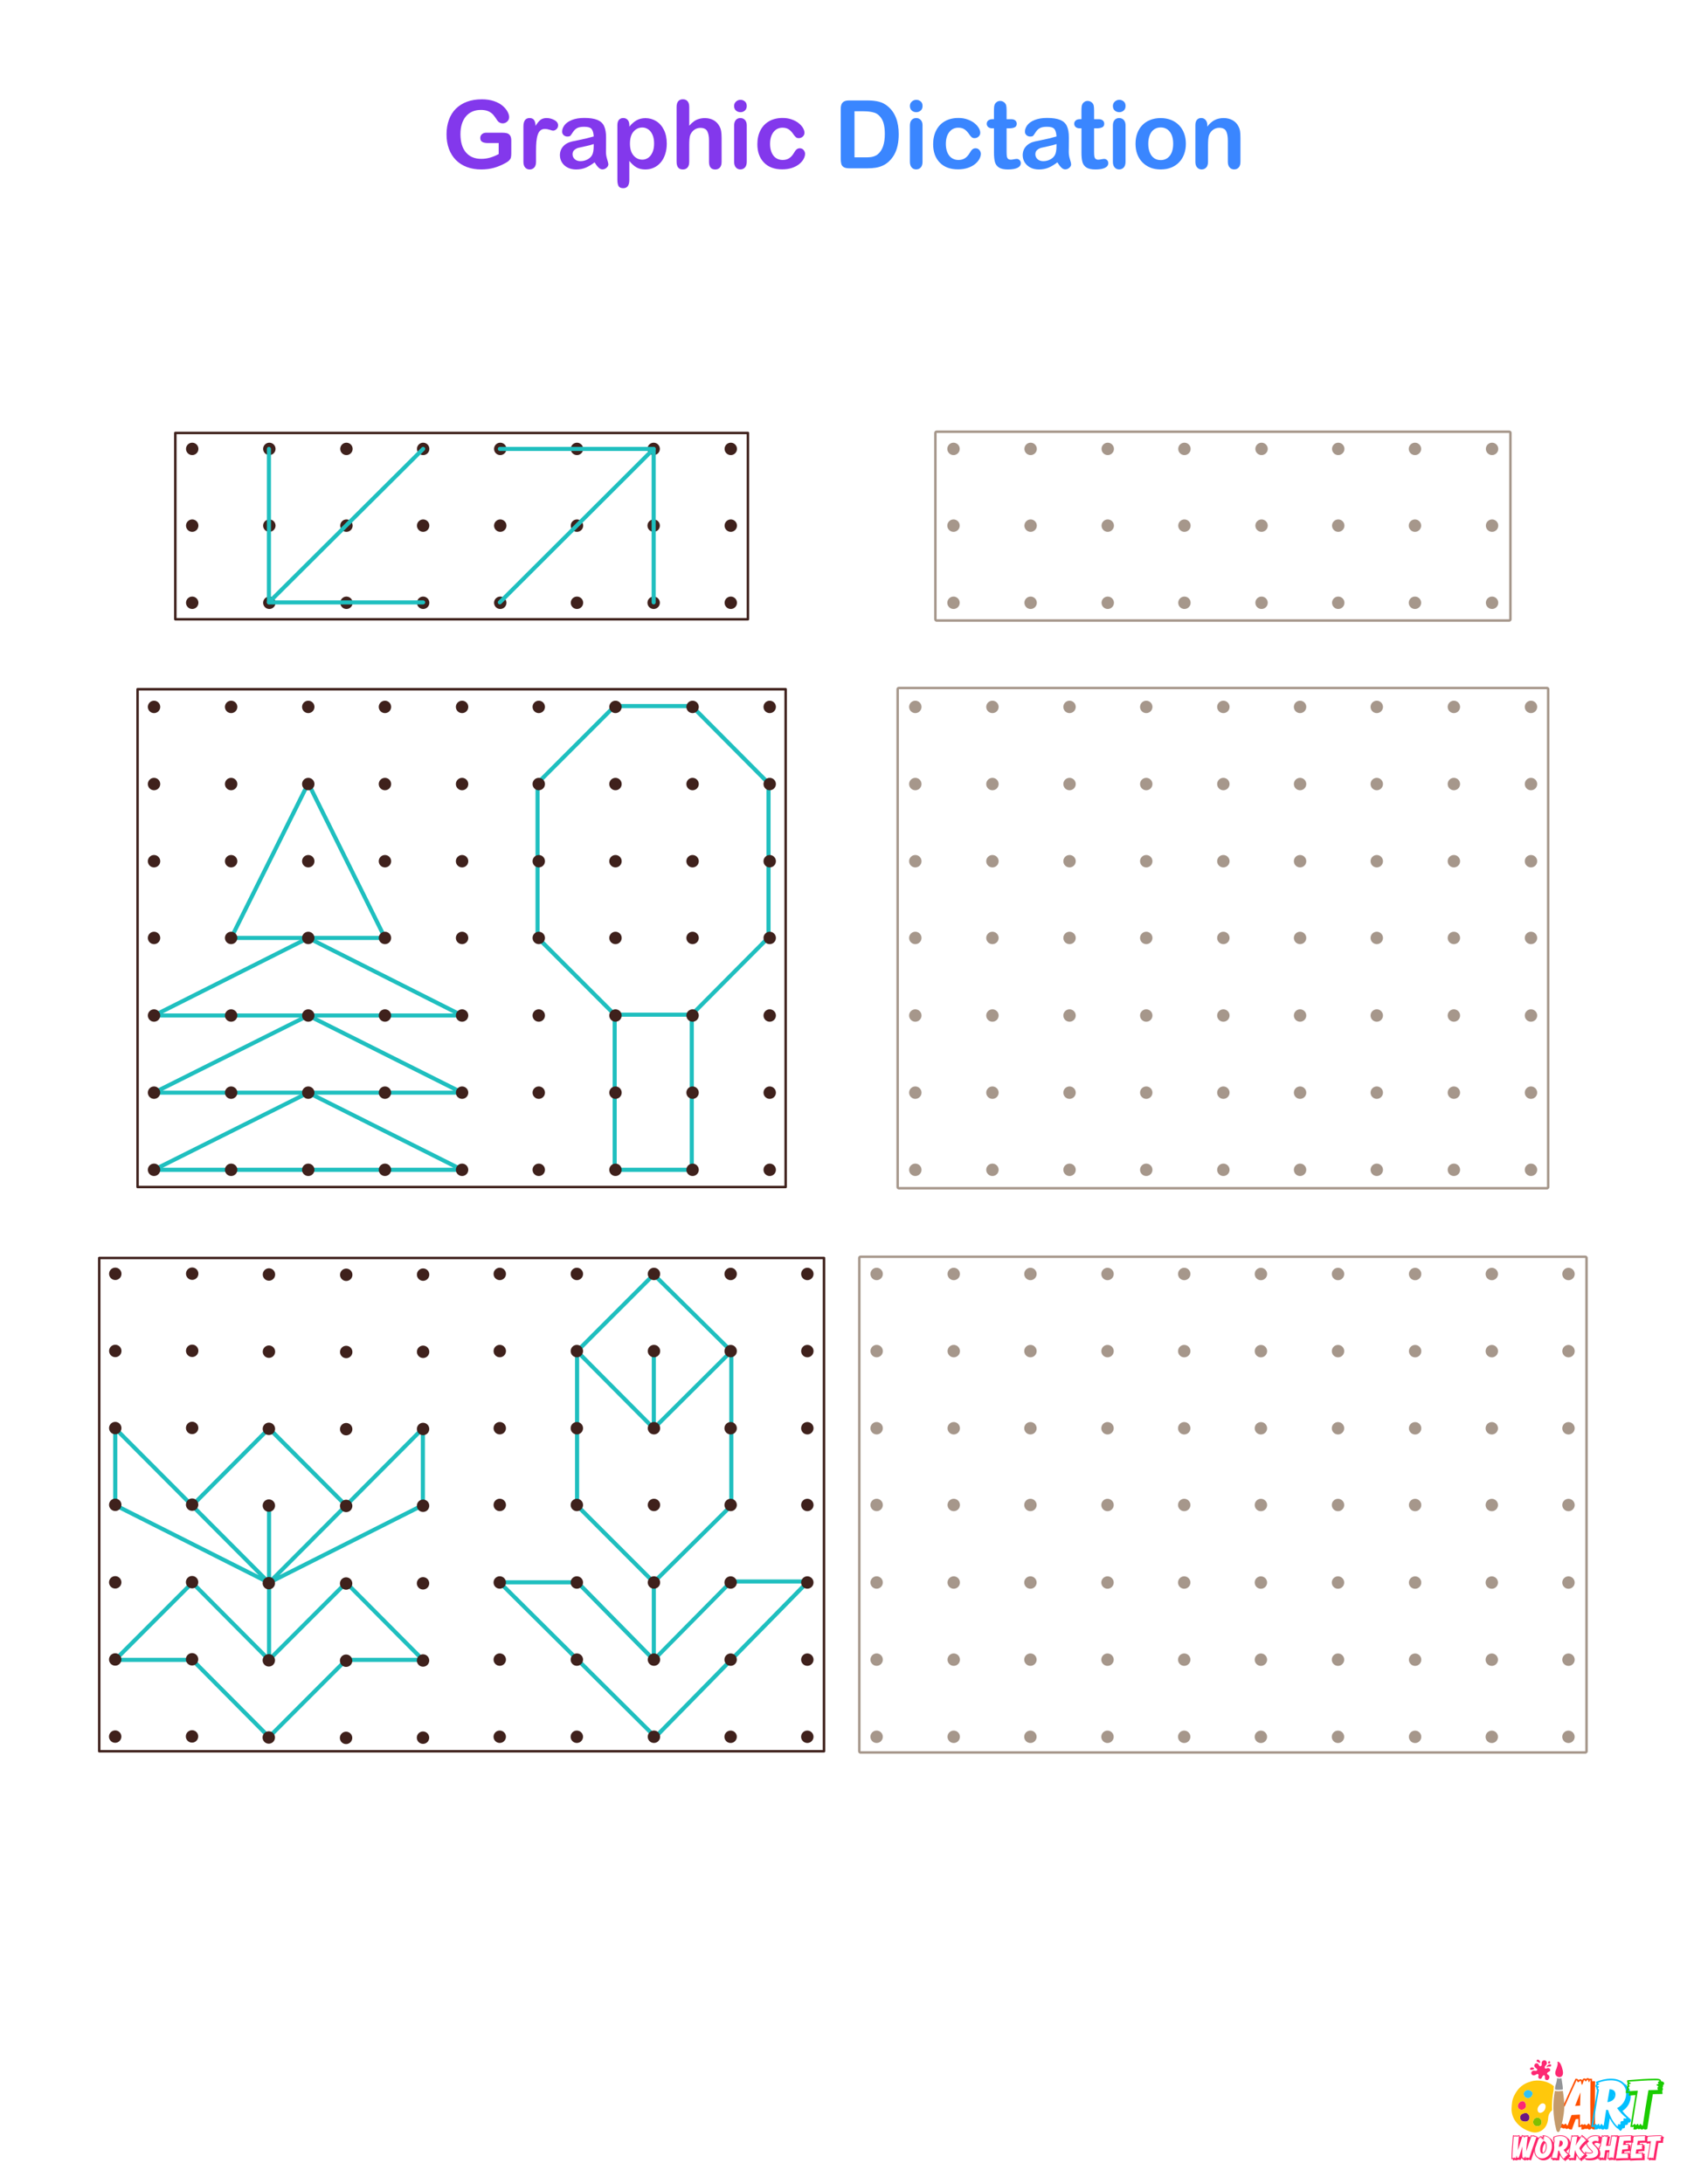 <?xml version="1.0" encoding="UTF-8"?> <svg xmlns="http://www.w3.org/2000/svg" xmlns:xlink="http://www.w3.org/1999/xlink" version="1.1" x="0px" y="0px" viewBox="0 0 612 792" style="enable-background:new 0 0 612 792;" xml:space="preserve"> <style type="text/css"> .st0{fill:#FFFFFF;} .st1{fill:#8338EC;} .st2{fill:#3A86FF;} .st3{fill:#666666;} .st4{fill:#3F211C;} .st5{fill:none;stroke:#B3B3B3;stroke-width:0.826;stroke-linecap:round;stroke-linejoin:round;stroke-miterlimit:10;} .st6{fill:none;stroke:#3F211C;stroke-width:1.239;stroke-linecap:round;stroke-linejoin:round;stroke-miterlimit:10;} .st7{fill:#ED1F2A;} .st8{fill:none;stroke:#B3B3B3;stroke-width:1.77;stroke-linecap:round;stroke-linejoin:round;stroke-miterlimit:10;} .st9{fill:none;stroke:#3F211C;stroke-width:2.656;stroke-linecap:round;stroke-linejoin:round;stroke-miterlimit:10;} .st10{fill:none;stroke:#B3B3B3;stroke-width:0.672;stroke-miterlimit:10;} .st11{fill:none;stroke:#B3B3B3;stroke-width:0.672;stroke-linecap:round;stroke-linejoin:round;stroke-miterlimit:10;} .st12{fill:none;stroke:#3F211C;stroke-width:1.007;stroke-linecap:round;stroke-linejoin:round;stroke-miterlimit:10;} .st13{fill:none;stroke:#B3B3B3;stroke-width:1.343;stroke-miterlimit:10;} .st14{fill:none;stroke:#B3B3B3;stroke-width:1.343;stroke-linecap:round;stroke-linejoin:round;stroke-miterlimit:10;} .st15{fill:none;stroke:#3F211C;stroke-width:2.015;stroke-linecap:round;stroke-linejoin:round;stroke-miterlimit:10;} .st16{fill:none;stroke:#B3B3B3;stroke-width:0.957;stroke-linecap:round;stroke-linejoin:round;stroke-miterlimit:10;} .st17{fill:none;stroke:#3F211C;stroke-width:1.436;stroke-linecap:round;stroke-linejoin:round;stroke-miterlimit:10;} .st18{fill:none;stroke:#B3B3B3;stroke-width:1.614;stroke-linecap:round;stroke-linejoin:round;stroke-miterlimit:10;} .st19{fill:none;stroke:#3F211C;stroke-width:2.421;stroke-linecap:round;stroke-linejoin:round;stroke-miterlimit:10;} .st20{fill:none;stroke:#B3B3B3;stroke-width:0.972;stroke-linecap:round;stroke-linejoin:round;stroke-miterlimit:10;} .st21{fill:none;stroke:#3F211C;stroke-width:1.458;stroke-linecap:round;stroke-linejoin:round;stroke-miterlimit:10;} .st22{fill:none;stroke:#B3B3B3;stroke-width:1.512;stroke-linecap:round;stroke-linejoin:round;stroke-miterlimit:10;} .st23{fill:none;stroke:#3F211C;stroke-width:2.268;stroke-linecap:round;stroke-linejoin:round;stroke-miterlimit:10;} .st24{fill:none;stroke:#B3B3B3;stroke-width:0.792;stroke-linecap:round;stroke-linejoin:round;stroke-miterlimit:10;} .st25{fill:none;stroke:#3F211C;stroke-width:1.188;stroke-linecap:round;stroke-linejoin:round;stroke-miterlimit:10;} .st26{fill:none;stroke:#B3B3B3;stroke-width:1.244;stroke-linecap:round;stroke-linejoin:round;stroke-miterlimit:10;} .st27{fill:none;stroke:#3F211C;stroke-width:1.867;stroke-linecap:round;stroke-linejoin:round;stroke-miterlimit:10;} .st28{fill:none;stroke:#B3B3B3;stroke-width:0.989;stroke-linecap:round;stroke-linejoin:round;stroke-miterlimit:10;} .st29{fill:none;stroke:#3F211C;stroke-width:1.484;stroke-linecap:round;stroke-linejoin:round;stroke-miterlimit:10;} .st30{fill:none;stroke:#B3B3B3;stroke-width:1.649;stroke-linecap:round;stroke-linejoin:round;stroke-miterlimit:10;} .st31{fill:none;stroke:#3F211C;stroke-width:2.473;stroke-linecap:round;stroke-linejoin:round;stroke-miterlimit:10;} .st32{fill:none;stroke:#B3B3B3;stroke-width:0.862;stroke-linecap:round;stroke-linejoin:round;stroke-miterlimit:10;} .st33{fill:none;stroke:#3F211C;stroke-width:1.292;stroke-linecap:round;stroke-linejoin:round;stroke-miterlimit:10;} .st34{fill:none;stroke:#B3B3B3;stroke-width:1.292;stroke-linecap:round;stroke-linejoin:round;stroke-miterlimit:10;} .st35{fill:none;stroke:#3F211C;stroke-width:1.938;stroke-linecap:round;stroke-linejoin:round;stroke-miterlimit:10;} .st36{fill:none;stroke:#B3B3B3;stroke-width:1.236;stroke-linecap:round;stroke-linejoin:round;stroke-miterlimit:10;} .st37{fill:none;stroke:#3F211C;stroke-width:1.854;stroke-linecap:round;stroke-linejoin:round;stroke-miterlimit:10;} .st38{fill:none;stroke:#B3B3B3;stroke-width:1.315;stroke-linecap:round;stroke-linejoin:round;stroke-miterlimit:10;} .st39{fill:none;stroke:#3F211C;stroke-width:1.972;stroke-linecap:round;stroke-linejoin:round;stroke-miterlimit:10;} .st40{fill:none;stroke:#B3B3B3;stroke-width:1.517;stroke-linecap:round;stroke-linejoin:round;stroke-miterlimit:10;} .st41{fill:none;stroke:#3F211C;stroke-width:2.275;stroke-linecap:round;stroke-linejoin:round;stroke-miterlimit:10;} .st42{fill:none;stroke:#B3B3B3;stroke-width:0.617;stroke-miterlimit:10;} .st43{fill:none;stroke:#B3B3B3;stroke-width:0.617;stroke-linecap:round;stroke-linejoin:round;stroke-miterlimit:10;} .st44{fill:none;stroke:#3F211C;stroke-width:0.926;stroke-linecap:round;stroke-linejoin:round;stroke-miterlimit:10;} .st45{fill:none;stroke:#B3B3B3;stroke-width:1.279;stroke-miterlimit:10;} .st46{fill:none;stroke:#B3B3B3;stroke-width:1.279;stroke-linecap:round;stroke-linejoin:round;stroke-miterlimit:10;} .st47{fill:none;stroke:#3F211C;stroke-width:1.918;stroke-linecap:round;stroke-linejoin:round;stroke-miterlimit:10;} .st48{fill:none;stroke:#B3B3B3;stroke-width:0.497;stroke-linecap:round;stroke-linejoin:round;stroke-miterlimit:10;} .st49{fill:none;stroke:#3F211C;stroke-width:0.745;stroke-linecap:round;stroke-linejoin:round;stroke-miterlimit:10;} .st50{fill:none;stroke:#B3B3B3;stroke-width:1.039;stroke-linecap:round;stroke-linejoin:round;stroke-miterlimit:10;} .st51{fill:none;stroke:#B3B3B3;stroke-width:1.676;stroke-linecap:round;stroke-linejoin:round;stroke-miterlimit:10;} .st52{fill:none;stroke:#3F211C;stroke-width:2.514;stroke-linecap:round;stroke-linejoin:round;stroke-miterlimit:10;} .st53{fill:none;stroke:#B3B3B3;stroke-width:2.095;stroke-linecap:round;stroke-linejoin:round;stroke-miterlimit:10;} .st54{fill:#B3B3B3;} .st55{fill:#1FBFBF;} .st56{fill:#A6978B;} .st57{fill:none;stroke:#B3B3B3;stroke-width:0.692;stroke-linecap:round;stroke-linejoin:round;stroke-miterlimit:10;} .st58{fill:none;stroke:#1FBFBF;stroke-width:1.586;stroke-linecap:round;stroke-linejoin:round;stroke-miterlimit:10;} .st59{fill:none;stroke:#F3A7DD;stroke-width:1.586;stroke-linecap:round;stroke-linejoin:round;stroke-miterlimit:10;} .st60{fill:#F3A7DD;} .st61{fill:none;stroke:#F3A7D8;stroke-width:1.586;stroke-linecap:round;stroke-linejoin:round;stroke-miterlimit:10;} .st62{fill:#F3A7D8;} .st63{fill:none;stroke:#3F211C;stroke-width:0.893;stroke-linecap:round;stroke-linejoin:round;stroke-miterlimit:10;} .st64{fill:#6D1782;} .st65{fill:#FF5100;} .st66{fill:#00BFFF;} .st67{fill:#1BCC00;} .st68{fill:#FD2873;} .st69{fill:#30C2F6;} .st70{fill:#80BF00;} .st71{fill:#C49A6C;} .st72{fill:#939598;} .st73{fill:#FFC80C;} .st74{fill:#FF266B;} </style> <g id="white_bg"> <rect class="st0" width="612" height="792"></rect> </g> <g id="heading"> </g> <g id="matter"> <g> <path class="st1" d="M185.48,51.02v4.72c0,0.63-0.06,1.13-0.18,1.5c-0.12,0.37-0.35,0.71-0.68,1.02c-0.33,0.3-0.75,0.59-1.27,0.87 c-1.49,0.81-2.92,1.39-4.3,1.76s-2.88,0.55-4.5,0.55c-1.89,0-3.61-0.29-5.17-0.87c-1.56-0.58-2.88-1.43-3.98-2.53 c-1.1-1.11-1.94-2.45-2.53-4.03c-0.59-1.58-0.88-3.34-0.88-5.29c0-1.91,0.29-3.66,0.86-5.25c0.57-1.59,1.41-2.94,2.52-4.04 s2.46-1.96,4.04-2.54c1.59-0.59,3.39-0.88,5.4-0.88c1.66,0,3.12,0.22,4.4,0.66s2.31,1,3.1,1.67c0.79,0.67,1.39,1.38,1.8,2.13 s0.6,1.42,0.6,2c0,0.63-0.23,1.16-0.7,1.6s-1.02,0.66-1.67,0.66c-0.36,0-0.7-0.08-1.03-0.25c-0.33-0.17-0.61-0.4-0.83-0.7 c-0.62-0.96-1.14-1.69-1.56-2.18c-0.43-0.49-1-0.91-1.72-1.24s-1.64-0.5-2.76-0.5c-1.15,0-2.18,0.2-3.09,0.6 c-0.91,0.4-1.68,0.97-2.32,1.73c-0.64,0.76-1.14,1.68-1.48,2.78c-0.34,1.1-0.51,2.31-0.51,3.64c0,2.89,0.66,5.11,1.99,6.66 c1.33,1.56,3.17,2.33,5.55,2.33c1.15,0,2.23-0.15,3.25-0.45c1.01-0.3,2.04-0.73,3.08-1.29v-3.99h-3.86 c-0.93,0-1.63-0.14-2.11-0.42s-0.71-0.76-0.71-1.43c0-0.55,0.2-1,0.6-1.36c0.4-0.36,0.94-0.54,1.62-0.54h5.66 c0.69,0,1.28,0.06,1.76,0.18c0.48,0.12,0.87,0.4,1.17,0.82C185.33,49.53,185.48,50.17,185.48,51.02z"></path> <path class="st1" d="M194.46,54.83v3.83c0,0.93-0.22,1.63-0.65,2.09s-0.99,0.7-1.66,0.7c-0.66,0-1.2-0.23-1.63-0.7 c-0.43-0.47-0.64-1.16-0.64-2.08V45.9c0-2.06,0.74-3.09,2.23-3.09c0.76,0,1.31,0.24,1.64,0.72s0.52,1.19,0.55,2.13 c0.55-0.94,1.11-1.65,1.69-2.13c0.58-0.48,1.35-0.72,2.31-0.72c0.96,0,1.9,0.24,2.8,0.72s1.36,1.12,1.36,1.91 c0,0.56-0.19,1.02-0.58,1.38c-0.39,0.36-0.8,0.55-1.25,0.55c-0.17,0-0.57-0.1-1.22-0.31c-0.64-0.21-1.21-0.31-1.7-0.31 c-0.67,0-1.22,0.18-1.64,0.53c-0.43,0.35-0.76,0.88-0.99,1.57c-0.23,0.69-0.4,1.52-0.49,2.48 C194.5,52.29,194.46,53.45,194.46,54.83z"></path> <path class="st1" d="M215.69,58.86c-1.11,0.86-2.18,1.51-3.21,1.94c-1.03,0.43-2.2,0.65-3.48,0.65c-1.17,0-2.21-0.23-3.1-0.7 c-0.89-0.46-1.57-1.09-2.06-1.89c-0.48-0.79-0.72-1.66-0.72-2.58c0-1.25,0.4-2.32,1.19-3.21c0.79-0.88,1.89-1.48,3.27-1.78 c0.29-0.07,1.01-0.22,2.16-0.45s2.14-0.45,2.96-0.65c0.82-0.2,1.71-0.43,2.68-0.71c-0.06-1.21-0.3-2.09-0.73-2.66 c-0.43-0.57-1.32-0.85-2.68-0.85c-1.16,0-2.04,0.16-2.63,0.49c-0.59,0.32-1.09,0.81-1.51,1.46s-0.72,1.08-0.89,1.28 s-0.55,0.31-1.12,0.31c-0.51,0-0.96-0.17-1.33-0.5s-0.56-0.75-0.56-1.27c0-0.81,0.29-1.59,0.86-2.35 c0.57-0.76,1.46-1.39,2.67-1.88c1.21-0.49,2.71-0.74,4.51-0.74c2.01,0,3.6,0.24,4.75,0.71c1.15,0.48,1.97,1.23,2.44,2.26 s0.71,2.39,0.71,4.09c0,1.07,0,1.99-0.01,2.74s-0.01,1.58-0.03,2.5c0,0.86,0.14,1.76,0.43,2.69s0.43,1.54,0.43,1.8 c0,0.47-0.22,0.9-0.66,1.28c-0.44,0.39-0.94,0.58-1.5,0.58c-0.47,0-0.93-0.22-1.39-0.66S216.2,59.7,215.69,58.86z M215.38,52.23 c-0.67,0.25-1.65,0.51-2.93,0.78c-1.28,0.27-2.17,0.48-2.66,0.6c-0.49,0.13-0.96,0.38-1.41,0.76s-0.67,0.9-0.67,1.57 c0,0.69,0.26,1.28,0.79,1.77c0.53,0.49,1.21,0.73,2.06,0.73c0.91,0,1.74-0.2,2.51-0.6c0.77-0.4,1.33-0.91,1.69-1.54 c0.41-0.69,0.62-1.83,0.62-3.42V52.23z"></path> <path class="st1" d="M228.31,45.38v0.55c0.86-1.06,1.76-1.84,2.69-2.34c0.93-0.5,1.98-0.75,3.16-0.75c1.41,0,2.71,0.36,3.89,1.09 s2.12,1.79,2.81,3.19c0.69,1.4,1.03,3.05,1.03,4.97c0,1.41-0.2,2.7-0.6,3.89c-0.4,1.18-0.94,2.17-1.64,2.97s-1.51,1.42-2.46,1.85 c-0.95,0.43-1.96,0.65-3.05,0.65c-1.31,0-2.41-0.26-3.3-0.79c-0.89-0.53-1.74-1.3-2.54-2.32v6.88c0,2.01-0.73,3.02-2.2,3.02 c-0.86,0-1.43-0.26-1.71-0.78s-0.42-1.28-0.42-2.27V45.41c0-0.87,0.19-1.52,0.57-1.96c0.38-0.43,0.9-0.65,1.56-0.65 c0.65,0,1.18,0.22,1.59,0.66S228.31,44.55,228.31,45.38z M237.29,52.04c0-1.21-0.18-2.25-0.55-3.11c-0.37-0.87-0.88-1.53-1.54-2 c-0.65-0.46-1.38-0.7-2.17-0.7c-1.26,0-2.33,0.5-3.2,1.49c-0.87,1-1.3,2.46-1.3,4.4c0,1.82,0.43,3.24,1.29,4.25 c0.86,1.01,1.93,1.52,3.21,1.52c0.76,0,1.47-0.22,2.11-0.66s1.17-1.1,1.56-1.99C237.09,54.37,237.29,53.3,237.29,52.04z"></path> <path class="st1" d="M250.04,38.79v6.8c0.58-0.67,1.15-1.2,1.7-1.59c0.55-0.39,1.17-0.69,1.84-0.88c0.67-0.2,1.39-0.29,2.16-0.29 c1.16,0,2.2,0.25,3.1,0.74c0.9,0.49,1.61,1.21,2.12,2.15c0.32,0.55,0.54,1.16,0.65,1.84c0.11,0.68,0.17,1.46,0.17,2.34v8.78 c0,0.92-0.21,1.61-0.63,2.08c-0.42,0.47-0.98,0.7-1.67,0.7c-1.51,0-2.27-0.93-2.27-2.79v-7.74c0-1.47-0.22-2.59-0.65-3.38 c-0.44-0.79-1.26-1.18-2.48-1.18c-0.82,0-1.55,0.23-2.21,0.7c-0.65,0.46-1.14,1.1-1.47,1.9c-0.25,0.68-0.37,1.9-0.37,3.64v6.06 c0,0.91-0.2,1.6-0.61,2.07c-0.41,0.48-0.98,0.71-1.7,0.71c-1.51,0-2.27-0.93-2.27-2.79V38.79c0-0.93,0.2-1.63,0.6-2.09 c0.4-0.46,0.95-0.7,1.67-0.7c0.73,0,1.3,0.23,1.7,0.7C249.84,37.17,250.04,37.87,250.04,38.79z"></path> <path class="st1" d="M268.63,40.68c-0.64,0-1.18-0.2-1.64-0.59c-0.45-0.39-0.68-0.95-0.68-1.66c0-0.65,0.23-1.18,0.7-1.6 c0.46-0.42,1-0.63,1.62-0.63c0.59,0,1.12,0.19,1.58,0.57s0.69,0.93,0.69,1.66c0,0.7-0.22,1.26-0.67,1.65 C269.78,40.48,269.25,40.68,268.63,40.68z M270.9,45.41v13.24c0,0.92-0.22,1.61-0.65,2.08c-0.44,0.47-0.99,0.7-1.66,0.7 c-0.67,0-1.22-0.24-1.64-0.72s-0.63-1.17-0.63-2.06V45.55c0-0.91,0.21-1.59,0.63-2.05c0.42-0.46,0.96-0.69,1.64-0.69 c0.67,0,1.23,0.23,1.66,0.69C270.68,43.96,270.9,44.6,270.9,45.41z"></path> <path class="st1" d="M292.06,55.77c0,0.57-0.17,1.18-0.51,1.83c-0.34,0.65-0.86,1.27-1.56,1.85s-1.58,1.06-2.64,1.42 c-1.06,0.36-2.26,0.54-3.59,0.54c-2.83,0-5.04-0.83-6.63-2.48s-2.38-3.86-2.38-6.64c0-1.88,0.36-3.54,1.09-4.98 s1.78-2.56,3.16-3.35c1.38-0.79,3.02-1.18,4.93-1.18c1.19,0,2.27,0.17,3.26,0.52c0.99,0.35,1.83,0.79,2.52,1.34 c0.69,0.55,1.21,1.13,1.58,1.75c0.36,0.62,0.55,1.2,0.55,1.74c0,0.55-0.2,1.01-0.61,1.39c-0.41,0.38-0.9,0.57-1.49,0.57 c-0.38,0-0.7-0.1-0.95-0.29c-0.25-0.2-0.53-0.51-0.85-0.95c-0.56-0.85-1.14-1.49-1.75-1.91c-0.61-0.43-1.38-0.64-2.32-0.64 c-1.35,0-2.44,0.53-3.27,1.59c-0.83,1.06-1.24,2.5-1.24,4.34c0,0.86,0.11,1.65,0.32,2.37s0.52,1.34,0.92,1.85 c0.4,0.51,0.89,0.9,1.46,1.16c0.57,0.26,1.2,0.39,1.88,0.39c0.92,0,1.7-0.21,2.36-0.64c0.65-0.43,1.23-1.07,1.74-1.95 c0.28-0.51,0.58-0.92,0.91-1.21s0.72-0.44,1.19-0.44c0.56,0,1.02,0.21,1.39,0.64C291.88,54.84,292.06,55.29,292.06,55.77z"></path> <path class="st2" d="M308.06,36.42h6.49c1.69,0,3.14,0.16,4.35,0.47c1.21,0.31,2.3,0.9,3.29,1.76c2.56,2.19,3.84,5.53,3.84,10 c0,1.48-0.13,2.83-0.39,4.04s-0.65,2.32-1.19,3.3c-0.54,0.98-1.23,1.85-2.06,2.63c-0.66,0.59-1.38,1.07-2.16,1.43 c-0.78,0.36-1.63,0.61-2.53,0.76c-0.9,0.15-1.92,0.22-3.05,0.22h-6.49c-0.91,0-1.59-0.14-2.05-0.41c-0.46-0.27-0.76-0.66-0.9-1.16 c-0.14-0.5-0.21-1.14-0.21-1.94V39.47c0-1.07,0.24-1.85,0.72-2.33C306.2,36.66,306.98,36.42,308.06,36.42z M309.99,40.36v16.7 h3.78c0.83,0,1.48-0.02,1.95-0.07c0.47-0.04,0.96-0.16,1.46-0.34c0.5-0.18,0.94-0.43,1.31-0.76c1.67-1.41,2.5-3.84,2.5-7.28 c0-2.43-0.37-4.25-1.1-5.45s-1.64-1.98-2.71-2.31c-1.07-0.33-2.37-0.5-3.89-0.5H309.99z"></path> <path class="st2" d="M332.41,40.68c-0.64,0-1.18-0.2-1.64-0.59c-0.45-0.39-0.68-0.95-0.68-1.66c0-0.65,0.23-1.18,0.7-1.6 c0.46-0.42,1-0.63,1.62-0.63c0.59,0,1.12,0.19,1.58,0.57s0.69,0.93,0.69,1.66c0,0.7-0.22,1.26-0.67,1.65 C333.55,40.48,333.02,40.68,332.41,40.68z M334.67,45.41v13.24c0,0.92-0.22,1.61-0.65,2.08c-0.44,0.47-0.99,0.7-1.66,0.7 s-1.22-0.24-1.64-0.72s-0.63-1.17-0.63-2.06V45.55c0-0.91,0.21-1.59,0.63-2.05c0.42-0.46,0.96-0.69,1.64-0.69s1.23,0.23,1.66,0.69 C334.45,43.96,334.67,44.6,334.67,45.41z"></path> <path class="st2" d="M355.83,55.77c0,0.57-0.17,1.18-0.51,1.83c-0.34,0.65-0.86,1.27-1.56,1.85c-0.7,0.59-1.58,1.06-2.64,1.42 s-2.26,0.54-3.59,0.54c-2.83,0-5.04-0.83-6.63-2.48c-1.59-1.65-2.38-3.86-2.38-6.64c0-1.88,0.36-3.54,1.09-4.98 c0.73-1.44,1.78-2.56,3.16-3.35c1.38-0.79,3.02-1.18,4.93-1.18c1.19,0,2.27,0.17,3.26,0.52c0.99,0.35,1.83,0.79,2.52,1.34 c0.69,0.55,1.21,1.13,1.58,1.75c0.36,0.62,0.55,1.2,0.55,1.74c0,0.55-0.2,1.01-0.61,1.39c-0.41,0.38-0.9,0.57-1.49,0.57 c-0.38,0-0.7-0.1-0.95-0.29s-0.53-0.51-0.85-0.95c-0.56-0.85-1.14-1.49-1.75-1.91c-0.61-0.43-1.38-0.64-2.32-0.64 c-1.35,0-2.44,0.53-3.27,1.59s-1.24,2.5-1.24,4.34c0,0.86,0.11,1.65,0.32,2.37c0.21,0.72,0.52,1.34,0.92,1.85s0.89,0.9,1.46,1.16 s1.2,0.39,1.88,0.39c0.92,0,1.7-0.21,2.36-0.64c0.65-0.43,1.23-1.07,1.74-1.95c0.28-0.51,0.58-0.92,0.91-1.21 c0.32-0.29,0.72-0.44,1.19-0.44c0.56,0,1.02,0.21,1.39,0.64C355.65,54.84,355.83,55.29,355.83,55.77z"></path> <path class="st2" d="M360.08,43.22h0.5v-2.75c0-0.74,0.02-1.32,0.06-1.74c0.04-0.42,0.15-0.78,0.33-1.08 c0.18-0.31,0.44-0.57,0.77-0.76c0.34-0.2,0.71-0.29,1.12-0.29c0.58,0,1.11,0.22,1.58,0.65c0.31,0.29,0.51,0.65,0.6,1.07 c0.08,0.42,0.13,1.02,0.13,1.79v3.12h1.68c0.65,0,1.14,0.15,1.49,0.46c0.34,0.31,0.51,0.7,0.51,1.18c0,0.62-0.24,1.05-0.73,1.29 c-0.49,0.25-1.18,0.37-2.09,0.37h-0.86v8.42c0,0.72,0.03,1.27,0.08,1.65c0.05,0.39,0.18,0.7,0.4,0.94 c0.22,0.24,0.57,0.36,1.07,0.36c0.27,0,0.63-0.05,1.09-0.14c0.46-0.1,0.82-0.14,1.07-0.14c0.37,0,0.7,0.15,1,0.44 s0.44,0.66,0.44,1.1c0,0.74-0.4,1.3-1.21,1.7c-0.81,0.39-1.96,0.59-3.47,0.59c-1.43,0-2.52-0.24-3.26-0.72 c-0.74-0.48-1.22-1.15-1.45-2c-0.23-0.85-0.34-1.99-0.34-3.41v-8.79h-0.6c-0.66,0-1.16-0.16-1.51-0.47 c-0.35-0.31-0.52-0.71-0.52-1.19s0.18-0.88,0.55-1.18S359.39,43.22,360.08,43.22z"></path> <path class="st2" d="M383.58,58.86c-1.11,0.86-2.18,1.51-3.21,1.94c-1.03,0.43-2.2,0.65-3.48,0.65c-1.17,0-2.21-0.23-3.1-0.7 c-0.89-0.46-1.57-1.09-2.06-1.89c-0.48-0.79-0.72-1.66-0.72-2.58c0-1.25,0.4-2.32,1.19-3.21c0.79-0.88,1.89-1.48,3.27-1.78 c0.29-0.07,1.01-0.22,2.16-0.45s2.14-0.45,2.96-0.65c0.82-0.2,1.71-0.43,2.68-0.71c-0.06-1.21-0.3-2.09-0.73-2.66 c-0.43-0.57-1.32-0.85-2.68-0.85c-1.16,0-2.04,0.16-2.63,0.49c-0.59,0.32-1.09,0.81-1.51,1.46s-0.72,1.08-0.89,1.28 c-0.17,0.21-0.55,0.31-1.12,0.31c-0.51,0-0.96-0.17-1.33-0.5c-0.37-0.33-0.56-0.75-0.56-1.27c0-0.81,0.29-1.59,0.86-2.35 c0.57-0.76,1.46-1.39,2.67-1.88s2.71-0.74,4.51-0.74c2.01,0,3.6,0.24,4.75,0.71c1.15,0.48,1.97,1.23,2.44,2.26 c0.48,1.03,0.71,2.39,0.71,4.09c0,1.07,0,1.99-0.01,2.74c-0.01,0.75-0.01,1.58-0.03,2.5c0,0.86,0.14,1.76,0.43,2.69 c0.29,0.93,0.43,1.54,0.43,1.8c0,0.47-0.22,0.9-0.66,1.28c-0.44,0.39-0.94,0.58-1.5,0.58c-0.47,0-0.93-0.22-1.39-0.66 S384.09,59.7,383.58,58.86z M383.27,52.23c-0.67,0.25-1.65,0.51-2.93,0.78c-1.28,0.27-2.17,0.48-2.66,0.6 c-0.49,0.13-0.96,0.38-1.41,0.76c-0.45,0.37-0.67,0.9-0.67,1.57c0,0.69,0.26,1.28,0.79,1.77c0.53,0.49,1.21,0.73,2.06,0.73 c0.91,0,1.74-0.2,2.51-0.6s1.33-0.91,1.69-1.54c0.41-0.69,0.62-1.83,0.62-3.42V52.23z"></path> <path class="st2" d="M391.82,43.22h0.5v-2.75c0-0.74,0.02-1.32,0.06-1.74c0.04-0.42,0.15-0.78,0.33-1.08 c0.18-0.31,0.44-0.57,0.77-0.76c0.34-0.2,0.71-0.29,1.12-0.29c0.58,0,1.11,0.22,1.58,0.65c0.31,0.29,0.51,0.65,0.6,1.07 c0.08,0.42,0.13,1.02,0.13,1.79v3.12h1.68c0.65,0,1.14,0.15,1.49,0.46s0.51,0.7,0.51,1.18c0,0.62-0.24,1.05-0.73,1.29 s-1.18,0.37-2.09,0.37h-0.86v8.42c0,0.72,0.03,1.27,0.08,1.65c0.05,0.39,0.18,0.7,0.4,0.94c0.22,0.24,0.57,0.36,1.07,0.36 c0.27,0,0.63-0.05,1.09-0.14c0.46-0.1,0.82-0.14,1.07-0.14c0.37,0,0.7,0.15,1,0.44c0.3,0.3,0.44,0.66,0.44,1.1 c0,0.74-0.4,1.3-1.21,1.7s-1.96,0.59-3.47,0.59c-1.43,0-2.52-0.24-3.26-0.72c-0.74-0.48-1.22-1.15-1.45-2s-0.34-1.99-0.34-3.41 v-8.79h-0.6c-0.66,0-1.16-0.16-1.51-0.47c-0.35-0.31-0.52-0.71-0.52-1.19s0.18-0.88,0.55-1.18 C390.59,43.37,391.12,43.22,391.82,43.22z"></path> <path class="st2" d="M406.05,40.68c-0.64,0-1.18-0.2-1.64-0.59c-0.45-0.39-0.68-0.95-0.68-1.66c0-0.65,0.23-1.18,0.7-1.6 c0.46-0.42,1-0.63,1.62-0.63c0.59,0,1.12,0.19,1.58,0.57s0.69,0.93,0.69,1.66c0,0.7-0.22,1.26-0.67,1.65 C407.19,40.48,406.66,40.68,406.05,40.68z M408.31,45.41v13.24c0,0.92-0.22,1.61-0.65,2.08c-0.44,0.47-0.99,0.7-1.66,0.7 s-1.22-0.24-1.64-0.72s-0.63-1.17-0.63-2.06V45.55c0-0.91,0.21-1.59,0.63-2.05c0.42-0.46,0.96-0.69,1.64-0.69s1.23,0.23,1.66,0.69 C408.09,43.96,408.31,44.6,408.31,45.41z"></path> <path class="st2" d="M430.2,52.13c0,1.36-0.21,2.62-0.64,3.78c-0.43,1.15-1.04,2.14-1.85,2.97s-1.77,1.46-2.89,1.9 c-1.12,0.44-2.38,0.66-3.78,0.66c-1.39,0-2.63-0.22-3.74-0.67s-2.07-1.09-2.88-1.92c-0.81-0.83-1.43-1.82-1.85-2.95 s-0.63-2.39-0.63-3.77c0-1.39,0.21-2.66,0.64-3.81c0.43-1.15,1.03-2.14,1.83-2.95c0.79-0.82,1.76-1.45,2.89-1.89 s2.38-0.66,3.74-0.66c1.39,0,2.65,0.22,3.78,0.67s2.1,1.09,2.9,1.91c0.81,0.83,1.42,1.81,1.84,2.95 C429.99,49.49,430.2,50.75,430.2,52.13z M425.6,52.13c0-1.87-0.41-3.32-1.23-4.36c-0.82-1.04-1.93-1.56-3.31-1.56 c-0.9,0-1.68,0.23-2.37,0.7c-0.68,0.46-1.21,1.15-1.58,2.06c-0.37,0.91-0.55,1.96-0.55,3.17c0,1.2,0.18,2.24,0.55,3.14 s0.88,1.58,1.56,2.06s1.47,0.71,2.39,0.71c1.39,0,2.49-0.52,3.31-1.57C425.19,55.42,425.6,53.97,425.6,52.13z"></path> <path class="st2" d="M437.97,45.35v0.55c0.81-1.06,1.69-1.84,2.64-2.34c0.96-0.5,2.06-0.75,3.3-0.75c1.21,0,2.29,0.26,3.24,0.79 c0.95,0.53,1.66,1.27,2.13,2.23c0.3,0.56,0.5,1.16,0.59,1.81s0.13,1.48,0.13,2.48v8.53c0,0.92-0.21,1.61-0.63,2.08 c-0.42,0.47-0.96,0.7-1.64,0.7c-0.68,0-1.24-0.24-1.66-0.72c-0.43-0.48-0.64-1.17-0.64-2.06v-7.64c0-1.51-0.21-2.67-0.63-3.47 s-1.26-1.2-2.51-1.2c-0.82,0-1.56,0.24-2.23,0.73c-0.67,0.49-1.16,1.16-1.48,2.01c-0.22,0.68-0.34,1.96-0.34,3.83v5.74 c0,0.93-0.22,1.63-0.65,2.09c-0.43,0.46-0.99,0.7-1.67,0.7c-0.66,0-1.2-0.24-1.63-0.72c-0.43-0.48-0.64-1.17-0.64-2.06V45.41 c0-0.87,0.19-1.52,0.57-1.96s0.9-0.65,1.56-0.65c0.4,0,0.77,0.1,1.09,0.29c0.32,0.19,0.58,0.48,0.78,0.86 C437.87,44.34,437.97,44.8,437.97,45.35z"></path> </g> <g> <g> <g> <g> <path class="st55" d="M97.6,602.62c-0.41,0-0.74-0.33-0.74-0.74V573.9c0-0.18,0.06-0.36,0.19-0.5 c0.01-0.01,0.02-0.02,0.03-0.03l55.8-55.95c0.21-0.21,0.53-0.28,0.81-0.16c0.28,0.12,0.46,0.39,0.46,0.69v27.83 c0,0.28-0.16,0.54-0.41,0.66l-55.39,27.92v27.52C98.35,602.29,98.01,602.62,97.6,602.62z M152.66,519.75l-51.27,51.41 l51.27-25.84V519.75z"></path> </g> <g> <path class="st55" d="M97.6,574.65c-0.11,0-0.23-0.03-0.33-0.08l-55.8-28.12c-0.25-0.13-0.41-0.38-0.41-0.66v-27.83 c0-0.3,0.18-0.57,0.46-0.69c0.28-0.11,0.6-0.05,0.81,0.16l55.8,55.95c0.26,0.26,0.29,0.67,0.08,0.96 C98.06,574.54,97.84,574.65,97.6,574.65z M42.55,545.32l51.27,25.84l-51.27-51.41V545.32z"></path> </g> <g> <path class="st55" d="M69.71,546.67c-0.19,0-0.38-0.07-0.53-0.22c-0.29-0.29-0.29-0.76,0-1.05l27.9-27.98 c0.14-0.14,0.33-0.22,0.53-0.22c0.2,0,0.39,0.08,0.53,0.22l27.9,27.98c0.29,0.29,0.29,0.76,0,1.05c-0.29,0.29-0.76,0.29-1.05,0 L97.6,519.01l-27.37,27.45C70.09,546.6,69.9,546.67,69.71,546.67z"></path> </g> <g> <path class="st55" d="M97.6,574.65c-0.41,0-0.74-0.33-0.74-0.74v-28.12c0-0.41,0.33-0.74,0.74-0.74c0.41,0,0.74,0.33,0.74,0.74 v28.12C98.35,574.31,98.01,574.65,97.6,574.65z"></path> </g> <g> <g> <path class="st55" d="M237.18,574.5c-0.19,0-0.38-0.07-0.53-0.22l-27.83-27.83c-0.14-0.14-0.22-0.33-0.22-0.53v-55.95 c0-0.2,0.08-0.39,0.22-0.53l27.83-27.83c0.29-0.29,0.76-0.29,1.05,0l28.12,27.83c0.14,0.14,0.22,0.33,0.22,0.53v55.95 c0,0.2-0.08,0.39-0.22,0.53l-28.12,27.83C237.56,574.42,237.37,574.5,237.18,574.5z M210.1,545.62l27.08,27.08l27.38-27.09 v-55.33l-27.38-27.09l-27.08,27.08V545.62z"></path> </g> <g> <path class="st55" d="M237.18,518.7C237.18,518.7,237.18,518.7,237.18,518.7c-0.2,0-0.39-0.08-0.53-0.22l-27.83-27.97 c-0.29-0.29-0.29-0.76,0-1.05c0.29-0.29,0.76-0.29,1.05,0l27.3,27.45l27.6-27.45c0.29-0.29,0.76-0.29,1.05,0 c0.29,0.29,0.29,0.76,0,1.05l-28.12,27.97C237.56,518.62,237.38,518.7,237.18,518.7z"></path> </g> <g> <path class="st55" d="M237.18,518.7c-0.41,0-0.74-0.33-0.74-0.74v-27.97c0-0.41,0.33-0.74,0.74-0.74 c0.41,0,0.74,0.33,0.74,0.74v27.97C237.92,518.36,237.59,518.7,237.18,518.7z"></path> </g> <g> <path class="st55" d="M237.18,602.62c-0.41,0-0.74-0.33-0.74-0.74v-28.12c0-0.41,0.33-0.74,0.74-0.74 c0.41,0,0.74,0.33,0.74,0.74v28.12C237.92,602.29,237.59,602.62,237.18,602.62z"></path> </g> <g> <path class="st55" d="M237.75,630.6c-0.2,0-0.38-0.08-0.52-0.22l-56.5-56.1c-0.21-0.21-0.28-0.53-0.16-0.81 c0.11-0.28,0.39-0.46,0.69-0.46h28.26c0.2,0,0.39,0.08,0.53,0.22l27.15,27.59l27.55-27.89c0.14-0.14,0.33-0.22,0.53-0.22 h27.87c0.3,0,0.57,0.18,0.69,0.46c0.12,0.28,0.05,0.6-0.16,0.81l-55.38,56.4C238.14,630.52,237.95,630.6,237.75,630.6 C237.75,630.6,237.75,630.6,237.75,630.6z M183.05,574.5l54.69,54.3l53.61-54.6h-25.79l-27.86,28.2 c-0.14,0.14-0.33,0.22-0.53,0.22c0,0,0,0,0,0c-0.2,0-0.39-0.08-0.53-0.22l-27.46-27.9H183.05z"></path> </g> <g> <path class="st55" d="M97.6,630.59C97.6,630.59,97.6,630.59,97.6,630.59c-0.2,0-0.39-0.08-0.53-0.22l-27.61-27.76H41.8 c-0.3,0-0.57-0.18-0.69-0.46c-0.12-0.28-0.05-0.6,0.16-0.81l27.97-27.97c0.14-0.14,0.33-0.22,0.53-0.22c0,0,0,0,0,0 c0.2,0,0.39,0.08,0.53,0.22l27.3,27.45l27.45-27.45c0.14-0.14,0.33-0.22,0.53-0.22c0,0,0,0,0,0c0.2,0,0.39,0.08,0.53,0.22 l27.83,27.97c0.21,0.21,0.27,0.53,0.16,0.81c-0.12,0.28-0.39,0.46-0.69,0.46h-27.52l-27.76,27.76 C97.99,630.52,97.8,630.59,97.6,630.59z M43.6,601.13h26.18c0.2,0,0.39,0.08,0.53,0.22l27.3,27.45l27.45-27.45 c0.14-0.14,0.33-0.22,0.53-0.22h26.04l-26.04-26.18L98.13,602.4c-0.14,0.14-0.33,0.22-0.53,0.22c0,0,0,0,0,0 c-0.2,0-0.39-0.08-0.53-0.22l-27.3-27.45L43.6,601.13z"></path> </g> </g> </g> <g> <ellipse transform="matrix(0.165 -0.986 0.986 0.165 -420.631 427.026)" class="st4" cx="41.95" cy="462" rx="2.25" ry="2.25"></ellipse> <ellipse transform="matrix(0.165 -0.986 0.986 0.165 -448.221 450.378)" class="st4" cx="41.95" cy="489.98" rx="2.25" ry="2.25"></ellipse> <ellipse transform="matrix(0.165 -0.986 0.986 0.165 -475.811 473.729)" class="st4" cx="41.95" cy="517.95" rx="2.25" ry="2.25"></ellipse> <ellipse transform="matrix(0.165 -0.986 0.986 0.165 -503.254 496.956)" class="st4" cx="41.95" cy="545.78" rx="2.25" ry="2.25"></ellipse> <ellipse transform="matrix(0.165 -0.986 0.986 0.165 -530.991 520.432)" class="st4" cx="41.95" cy="573.9" rx="2.25" ry="2.25"></ellipse> <ellipse transform="matrix(0.165 -0.986 0.986 0.165 -558.581 543.784)" class="st4" cx="41.95" cy="601.88" rx="2.25" ry="2.25"></ellipse> <ellipse transform="matrix(0.165 -0.986 0.986 0.165 -586.171 567.135)" class="st4" cx="41.95" cy="629.85" rx="2.25" ry="2.25"></ellipse> <ellipse transform="matrix(0.17 -0.985 0.985 0.17 -397.235 452.187)" class="st4" cx="69.93" cy="462" rx="2.25" ry="2.25"></ellipse> <ellipse transform="matrix(0.17 -0.985 0.985 0.17 -424.8 475.395)" class="st4" cx="69.93" cy="489.98" rx="2.25" ry="2.25"></ellipse> <ellipse transform="matrix(0.17 -0.985 0.985 0.17 -452.366 498.604)" class="st4" cx="69.93" cy="517.95" rx="2.25" ry="2.25"></ellipse> <ellipse transform="matrix(0.17 -0.985 0.985 0.17 -479.785 521.688)" class="st4" cx="69.93" cy="545.78" rx="2.25" ry="2.25"></ellipse> <ellipse transform="matrix(0.17 -0.985 0.985 0.17 -507.497 545.02)" class="st4" cx="69.93" cy="573.9" rx="2.25" ry="2.25"></ellipse> <ellipse transform="matrix(0.17 -0.985 0.985 0.17 -535.062 568.228)" class="st4" cx="69.93" cy="601.88" rx="2.25" ry="2.25"></ellipse> <ellipse transform="matrix(0.17 -0.985 0.985 0.17 -562.628 591.436)" class="st4" cx="69.93" cy="629.85" rx="2.25" ry="2.25"></ellipse> <ellipse transform="matrix(0.176 -0.984 0.984 0.176 -374.239 477.015)" class="st4" cx="97.75" cy="462" rx="2.25" ry="2.25"></ellipse> <ellipse transform="matrix(0.176 -0.984 0.984 0.176 -401.778 500.072)" class="st4" cx="97.75" cy="489.98" rx="2.25" ry="2.25"></ellipse> <ellipse transform="matrix(0.176 -0.984 0.984 0.176 -429.317 523.129)" class="st4" cx="97.75" cy="517.95" rx="2.25" ry="2.25"></ellipse> <ellipse transform="matrix(0.176 -0.984 0.984 0.176 -456.71 546.063)" class="st4" cx="97.75" cy="545.78" rx="2.25" ry="2.25"></ellipse> <ellipse transform="matrix(0.176 -0.984 0.984 0.176 -484.395 569.242)" class="st4" cx="97.75" cy="573.9" rx="2.25" ry="2.25"></ellipse> <ellipse transform="matrix(0.176 -0.984 0.984 0.176 -511.934 592.299)" class="st4" cx="97.75" cy="601.88" rx="2.25" ry="2.25"></ellipse> <ellipse transform="matrix(0.176 -0.984 0.984 0.176 -539.473 615.356)" class="st4" cx="97.75" cy="629.85" rx="2.25" ry="2.25"></ellipse> <ellipse transform="matrix(0.182 -0.983 0.983 0.182 -351.424 501.754)" class="st4" cx="125.73" cy="462" rx="2.25" ry="2.25"></ellipse> <ellipse transform="matrix(0.182 -0.983 0.983 0.182 -378.934 524.649)" class="st4" cx="125.73" cy="489.98" rx="2.25" ry="2.25"></ellipse> <ellipse transform="matrix(0.182 -0.983 0.983 0.182 -406.443 547.544)" class="st4" cx="125.73" cy="517.95" rx="2.25" ry="2.25"></ellipse> <ellipse transform="matrix(0.182 -0.983 0.983 0.182 -433.807 570.318)" class="st4" cx="125.73" cy="545.78" rx="2.25" ry="2.25"></ellipse> <ellipse transform="matrix(0.182 -0.983 0.983 0.182 -461.463 593.335)" class="st4" cx="125.73" cy="573.9" rx="2.25" ry="2.25"></ellipse> <ellipse transform="matrix(0.182 -0.983 0.983 0.182 -488.972 616.23)" class="st4" cx="125.73" cy="601.88" rx="2.25" ry="2.25"></ellipse> <ellipse transform="matrix(0.182 -0.983 0.983 0.182 -516.482 639.125)" class="st4" cx="125.73" cy="629.85" rx="2.25" ry="2.25"></ellipse> <ellipse transform="matrix(0.188 -0.982 0.982 0.188 -329.059 526.116)" class="st4" cx="153.55" cy="462" rx="2.25" ry="2.25"></ellipse> <ellipse transform="matrix(0.188 -0.982 0.982 0.188 -356.536 548.841)" class="st4" cx="153.55" cy="489.98" rx="2.25" ry="2.25"></ellipse> <ellipse transform="matrix(0.188 -0.982 0.982 0.188 -384.014 571.565)" class="st4" cx="153.55" cy="517.95" rx="2.25" ry="2.25"></ellipse> <ellipse transform="matrix(0.188 -0.982 0.982 0.188 -411.345 594.168)" class="st4" cx="153.55" cy="545.78" rx="2.25" ry="2.25"></ellipse> <ellipse transform="matrix(0.188 -0.982 0.982 0.188 -438.969 617.014)" class="st4" cx="153.55" cy="573.9" rx="2.25" ry="2.25"></ellipse> <ellipse transform="matrix(0.188 -0.982 0.982 0.188 -466.446 639.738)" class="st4" cx="153.55" cy="601.88" rx="2.25" ry="2.25"></ellipse> <ellipse transform="matrix(0.188 -0.982 0.982 0.188 -493.924 662.462)" class="st4" cx="153.55" cy="629.85" rx="2.25" ry="2.25"></ellipse> <ellipse transform="matrix(0.16 -0.987 0.987 0.16 -303.712 567.035)" class="st4" cx="181.38" cy="462" rx="2.25" ry="2.25"></ellipse> <ellipse transform="matrix(0.16 -0.987 0.987 0.16 -331.325 590.528)" class="st4" cx="181.38" cy="489.98" rx="2.25" ry="2.25"></ellipse> <ellipse transform="matrix(0.16 -0.987 0.987 0.16 -358.938 614.022)" class="st4" cx="181.38" cy="517.95" rx="2.25" ry="2.25"></ellipse> <ellipse transform="matrix(0.16 -0.987 0.987 0.16 -386.405 637.391)" class="st4" cx="181.38" cy="545.78" rx="2.25" ry="2.25"></ellipse> <ellipse transform="matrix(0.16 -0.987 0.987 0.16 -414.165 661.009)" class="st4" cx="181.38" cy="573.9" rx="2.25" ry="2.25"></ellipse> <ellipse transform="matrix(0.16 -0.987 0.987 0.16 -441.779 684.503)" class="st4" cx="181.38" cy="601.88" rx="2.25" ry="2.25"></ellipse> <ellipse transform="matrix(0.16 -0.987 0.987 0.16 -469.392 707.996)" class="st4" cx="181.38" cy="629.85" rx="2.25" ry="2.25"></ellipse> <ellipse transform="matrix(0.16 -0.987 0.987 0.16 -280.218 594.648)" class="st4" cx="209.35" cy="462" rx="2.25" ry="2.25"></ellipse> <ellipse transform="matrix(0.16 -0.987 0.987 0.16 -307.831 618.142)" class="st4" cx="209.35" cy="489.98" rx="2.25" ry="2.25"></ellipse> <ellipse transform="matrix(0.16 -0.987 0.987 0.16 -335.445 641.635)" class="st4" cx="209.35" cy="517.95" rx="2.25" ry="2.25"></ellipse> <ellipse transform="matrix(0.16 -0.987 0.987 0.16 -362.911 665.004)" class="st4" cx="209.35" cy="545.78" rx="2.25" ry="2.25"></ellipse> <ellipse transform="matrix(0.16 -0.987 0.987 0.16 -390.672 688.623)" class="st4" cx="209.35" cy="573.9" rx="2.25" ry="2.25"></ellipse> <ellipse transform="matrix(0.16 -0.987 0.987 0.16 -418.285 712.116)" class="st4" cx="209.35" cy="601.88" rx="2.25" ry="2.25"></ellipse> <ellipse transform="matrix(0.16 -0.987 0.987 0.16 -445.898 735.61)" class="st4" cx="209.35" cy="629.85" rx="2.25" ry="2.25"></ellipse> <ellipse transform="matrix(0.16 -0.987 0.987 0.16 -256.724 622.262)" class="st4" cx="237.33" cy="462" rx="2.25" ry="2.25"></ellipse> <ellipse transform="matrix(0.16 -0.987 0.987 0.16 -284.338 645.755)" class="st4" cx="237.33" cy="489.98" rx="2.25" ry="2.25"></ellipse> <ellipse transform="matrix(0.16 -0.987 0.987 0.16 -311.951 669.249)" class="st4" cx="237.33" cy="517.95" rx="2.25" ry="2.25"></ellipse> <ellipse transform="matrix(0.16 -0.987 0.987 0.16 -339.418 692.617)" class="st4" cx="237.33" cy="545.78" rx="2.25" ry="2.25"></ellipse> <ellipse transform="matrix(0.16 -0.987 0.987 0.16 -367.178 716.236)" class="st4" cx="237.33" cy="573.9" rx="2.25" ry="2.25"></ellipse> <ellipse transform="matrix(0.16 -0.987 0.987 0.16 -394.791 739.73)" class="st4" cx="237.33" cy="601.88" rx="2.25" ry="2.25"></ellipse> <ellipse transform="matrix(0.16 -0.987 0.987 0.16 -422.405 763.223)" class="st4" cx="237.33" cy="629.85" rx="2.25" ry="2.25"></ellipse> <ellipse transform="matrix(0.16 -0.987 0.987 0.16 -233.356 649.728)" class="st4" cx="265.15" cy="462" rx="2.25" ry="2.25"></ellipse> <ellipse transform="matrix(0.16 -0.987 0.987 0.16 -260.969 673.222)" class="st4" cx="265.15" cy="489.98" rx="2.25" ry="2.25"></ellipse> <ellipse transform="matrix(0.16 -0.987 0.987 0.16 -288.582 696.715)" class="st4" cx="265.15" cy="517.95" rx="2.25" ry="2.25"></ellipse> <ellipse transform="matrix(0.16 -0.987 0.987 0.16 -316.049 720.084)" class="st4" cx="265.15" cy="545.78" rx="2.25" ry="2.25"></ellipse> <ellipse transform="matrix(0.16 -0.987 0.987 0.16 -343.809 743.703)" class="st4" cx="265.15" cy="573.9" rx="2.25" ry="2.25"></ellipse> <ellipse transform="matrix(0.16 -0.987 0.987 0.16 -371.423 767.196)" class="st4" cx="265.15" cy="601.88" rx="2.25" ry="2.25"></ellipse> <ellipse transform="matrix(0.16 -0.987 0.987 0.16 -399.036 790.69)" class="st4" cx="265.15" cy="629.85" rx="2.25" ry="2.25"></ellipse> <ellipse transform="matrix(0.16 -0.987 0.987 0.16 -209.987 677.195)" class="st4" cx="292.98" cy="462" rx="2.25" ry="2.25"></ellipse> <ellipse transform="matrix(0.16 -0.987 0.987 0.16 -237.6 700.688)" class="st4" cx="292.98" cy="489.98" rx="2.25" ry="2.25"></ellipse> <ellipse transform="matrix(0.16 -0.987 0.987 0.16 -265.214 724.182)" class="st4" cx="292.98" cy="517.95" rx="2.25" ry="2.25"></ellipse> <ellipse transform="matrix(0.16 -0.987 0.987 0.16 -292.68 747.551)" class="st4" cx="292.98" cy="545.78" rx="2.25" ry="2.25"></ellipse> <ellipse transform="matrix(0.16 -0.987 0.987 0.16 -320.441 771.169)" class="st4" cx="292.98" cy="573.9" rx="2.25" ry="2.25"></ellipse> <ellipse transform="matrix(0.16 -0.987 0.987 0.16 -348.054 794.663)" class="st4" cx="292.98" cy="601.88" rx="2.25" ry="2.25"></ellipse> <ellipse transform="matrix(0.16 -0.987 0.987 0.16 -375.668 818.156)" class="st4" cx="292.98" cy="629.85" rx="2.25" ry="2.25"></ellipse> </g> <g> <g> <g> <g> <path class="st55" d="M167.63,424.92H55.88c-0.35,0-0.64-0.24-0.72-0.57c-0.08-0.34,0.08-0.68,0.39-0.84l55.95-27.97 c0.21-0.1,0.46-0.1,0.67,0l55.8,27.97c0.31,0.15,0.47,0.5,0.39,0.84C168.27,424.68,167.97,424.92,167.63,424.92z M59.03,423.43h105.45l-52.66-26.4L59.03,423.43z"></path> </g> <g> <path class="st55" d="M167.63,396.94H55.88c-0.35,0-0.64-0.24-0.72-0.57c-0.08-0.34,0.08-0.68,0.39-0.84l55.95-27.97 c0.21-0.1,0.46-0.1,0.67,0l55.8,27.97c0.31,0.15,0.47,0.5,0.39,0.84C168.27,396.71,167.97,396.94,167.63,396.94z M59.03,395.46h105.45l-52.66-26.4L59.03,395.46z"></path> </g> <g> <path class="st55" d="M167.63,368.97H55.88c-0.34,0-0.64-0.24-0.72-0.57c-0.08-0.34,0.08-0.68,0.39-0.84l55.95-28.12 c0.21-0.11,0.46-0.11,0.67,0l55.8,28.12c0.31,0.16,0.47,0.5,0.39,0.84C168.27,368.73,167.97,368.97,167.63,368.97z M59.02,367.48H164.5l-52.67-26.55L59.02,367.48z"></path> </g> <g> <path class="st55" d="M139.65,340.85h-55.8c-0.26,0-0.5-0.13-0.63-0.35c-0.14-0.22-0.15-0.49-0.03-0.72l27.97-56.1 c0.13-0.25,0.38-0.41,0.67-0.41c0,0,0,0,0,0c0.28,0,0.54,0.16,0.67,0.41l27.83,56.1c0.11,0.23,0.1,0.5-0.03,0.72 C140.15,340.71,139.91,340.85,139.65,340.85z M85.06,339.36h53.4l-26.63-53.68L85.06,339.36z"></path> </g> <g> <path class="st55" d="M250.96,368.67h-27.97c-0.2,0-0.39-0.08-0.53-0.22l-27.97-27.97c-0.14-0.14-0.22-0.33-0.22-0.53V284 c0-0.2,0.08-0.39,0.22-0.53l27.97-27.97c0.14-0.14,0.33-0.22,0.53-0.22h27.97c0.2,0,0.39,0.08,0.53,0.22l27.83,27.97 c0.14,0.14,0.22,0.33,0.22,0.52v55.95c0,0.2-0.08,0.39-0.22,0.52l-27.83,27.97C251.35,368.59,251.16,368.67,250.96,368.67z M223.29,367.18h27.36l27.39-27.54v-55.34l-27.39-27.54h-27.36l-27.54,27.54v55.33L223.29,367.18z"></path> </g> <g> <path class="st55" d="M250.96,424.92h-27.97c-0.41,0-0.74-0.33-0.74-0.74v-56.25c0-0.41,0.33-0.74,0.74-0.74 s0.74,0.33,0.74,0.74v55.5h26.49v-55.5c0-0.41,0.33-0.74,0.74-0.74c0.41,0,0.74,0.33,0.74,0.74v56.25 C251.7,424.59,251.37,424.92,250.96,424.92z"></path> </g> </g> <g> <circle class="st4" cx="55.88" cy="256.33" r="2.25"></circle> <circle class="st4" cx="55.88" cy="284.3" r="2.25"></circle> <circle class="st4" cx="55.88" cy="312.28" r="2.25"></circle> <circle class="st4" cx="55.88" cy="340.1" r="2.25"></circle> <circle class="st4" cx="55.88" cy="368.23" r="2.25"></circle> <circle class="st4" cx="55.88" cy="396.2" r="2.25"></circle> <circle class="st4" cx="55.88" cy="424.18" r="2.25"></circle> <circle class="st4" cx="83.85" cy="256.33" r="2.25"></circle> <circle class="st4" cx="83.85" cy="284.3" r="2.25"></circle> <circle class="st4" cx="83.85" cy="312.28" r="2.25"></circle> <circle class="st4" cx="83.85" cy="340.1" r="2.25"></circle> <circle class="st4" cx="83.85" cy="368.23" r="2.25"></circle> <circle class="st4" cx="83.85" cy="396.2" r="2.25"></circle> <circle class="st4" cx="83.85" cy="424.18" r="2.25"></circle> <circle class="st4" cx="111.83" cy="256.33" r="2.25"></circle> <circle class="st4" cx="111.83" cy="284.3" r="2.25"></circle> <circle class="st4" cx="111.83" cy="312.28" r="2.25"></circle> <circle class="st4" cx="111.83" cy="340.1" r="2.25"></circle> <circle class="st4" cx="111.83" cy="368.23" r="2.25"></circle> <circle class="st4" cx="111.83" cy="396.2" r="2.25"></circle> <circle class="st4" cx="111.83" cy="424.18" r="2.25"></circle> <circle class="st4" cx="139.65" cy="256.33" r="2.25"></circle> <circle class="st4" cx="139.65" cy="284.3" r="2.25"></circle> <circle class="st4" cx="139.65" cy="312.28" r="2.25"></circle> <circle class="st4" cx="139.65" cy="340.1" r="2.25"></circle> <circle class="st4" cx="139.65" cy="368.23" r="2.25"></circle> <circle class="st4" cx="139.65" cy="396.2" r="2.25"></circle> <circle class="st4" cx="139.65" cy="424.18" r="2.25"></circle> <circle class="st4" cx="167.63" cy="256.33" r="2.25"></circle> <circle class="st4" cx="167.63" cy="284.3" r="2.25"></circle> <circle class="st4" cx="167.63" cy="312.28" r="2.25"></circle> <circle class="st4" cx="167.63" cy="340.1" r="2.25"></circle> <circle class="st4" cx="167.63" cy="368.23" r="2.25"></circle> <circle class="st4" cx="167.63" cy="396.2" r="2.25"></circle> <circle class="st4" cx="167.63" cy="424.18" r="2.25"></circle> <circle class="st4" cx="195.45" cy="256.33" r="2.25"></circle> <circle class="st4" cx="195.45" cy="284.3" r="2.25"></circle> <circle class="st4" cx="195.45" cy="312.28" r="2.25"></circle> <circle class="st4" cx="195.45" cy="340.1" r="2.25"></circle> <circle class="st4" cx="195.45" cy="368.23" r="2.25"></circle> <circle class="st4" cx="195.45" cy="396.2" r="2.25"></circle> <circle class="st4" cx="195.45" cy="424.18" r="2.25"></circle> <circle class="st4" cx="223.28" cy="256.33" r="2.25"></circle> <circle class="st4" cx="223.28" cy="284.3" r="2.25"></circle> <circle class="st4" cx="223.28" cy="312.28" r="2.25"></circle> <circle class="st4" cx="223.28" cy="340.1" r="2.25"></circle> <circle class="st4" cx="223.28" cy="368.23" r="2.25"></circle> <circle class="st4" cx="223.28" cy="396.2" r="2.25"></circle> <circle class="st4" cx="223.28" cy="424.18" r="2.25"></circle> <circle class="st4" cx="251.25" cy="256.33" r="2.25"></circle> <circle class="st4" cx="251.25" cy="284.3" r="2.25"></circle> <circle class="st4" cx="251.25" cy="312.28" r="2.25"></circle> <circle class="st4" cx="251.25" cy="340.1" r="2.25"></circle> <circle class="st4" cx="251.25" cy="368.23" r="2.25"></circle> <circle class="st4" cx="251.25" cy="396.2" r="2.25"></circle> <circle class="st4" cx="251.25" cy="424.18" r="2.25"></circle> <circle class="st4" cx="279.23" cy="256.33" r="2.25"></circle> <circle class="st4" cx="279.23" cy="284.3" r="2.25"></circle> <circle class="st4" cx="279.23" cy="312.28" r="2.25"></circle> <circle class="st4" cx="279.23" cy="340.1" r="2.25"></circle> <circle class="st4" cx="279.23" cy="368.23" r="2.25"></circle> <circle class="st4" cx="279.23" cy="396.2" r="2.25"></circle> <circle class="st4" cx="279.23" cy="424.18" r="2.25"></circle> </g> </g> <rect x="77.22" y="222.61" transform="matrix(-1.836970e-16 1 -1 -1.836970e-16 507.628 172.696)" class="st63" width="180.5" height="235.11"></rect> </g> <g> <g> <g> <circle class="st4" cx="69.73" cy="162.77" r="2.25"></circle> <circle class="st4" cx="69.73" cy="190.6" r="2.25"></circle> <circle class="st4" cx="69.73" cy="218.57" r="2.25"></circle> <circle class="st4" cx="97.71" cy="162.77" r="2.25"></circle> <circle class="st4" cx="97.71" cy="190.6" r="2.25"></circle> <circle class="st4" cx="97.71" cy="218.57" r="2.25"></circle> <circle class="st4" cx="125.68" cy="162.77" r="2.25"></circle> <circle class="st4" cx="125.68" cy="190.6" r="2.25"></circle> <circle class="st4" cx="125.68" cy="218.57" r="2.25"></circle> <circle class="st4" cx="153.51" cy="162.77" r="2.25"></circle> <circle class="st4" cx="153.51" cy="190.6" r="2.25"></circle> <circle class="st4" cx="153.51" cy="218.57" r="2.25"></circle> <circle class="st4" cx="181.48" cy="162.77" r="2.25"></circle> <circle class="st4" cx="181.48" cy="190.6" r="2.25"></circle> <circle class="st4" cx="181.48" cy="218.57" r="2.25"></circle> <circle class="st4" cx="209.31" cy="162.77" r="2.25"></circle> <circle class="st4" cx="209.31" cy="190.6" r="2.25"></circle> <circle class="st4" cx="209.31" cy="218.57" r="2.25"></circle> <circle class="st4" cx="237.13" cy="162.77" r="2.25"></circle> <circle class="st4" cx="237.13" cy="190.6" r="2.25"></circle> <circle class="st4" cx="237.13" cy="218.57" r="2.25"></circle> <circle class="st4" cx="265.11" cy="162.77" r="2.25"></circle> <circle class="st4" cx="265.11" cy="190.6" r="2.25"></circle> <circle class="st4" cx="265.11" cy="218.57" r="2.25"></circle> </g> <g> <g> <path class="st55" d="M153.51,219.17H97.56c-0.41,0-0.74-0.33-0.74-0.74v-55.65c0-0.41,0.33-0.74,0.74-0.74 c0.41,0,0.74,0.33,0.74,0.74v54.91h55.21c0.41,0,0.74,0.33,0.74,0.74C154.25,218.83,153.92,219.17,153.51,219.17z"></path> </g> <g> <path class="st55" d="M97.56,219.17c-0.19,0-0.38-0.07-0.53-0.22c-0.29-0.29-0.29-0.76,0-1.05l55.95-55.65 c0.29-0.29,0.76-0.29,1.05,0c0.29,0.29,0.29,0.76,0,1.05l-55.95,55.65C97.94,219.09,97.75,219.17,97.56,219.17z"></path> </g> <g> <path class="st55" d="M237.13,219.17c-0.41,0-0.74-0.33-0.74-0.74v-54.91h-55.06c-0.41,0-0.74-0.33-0.74-0.74 c0-0.41,0.33-0.74,0.74-0.74h55.8c0.41,0,0.74,0.33,0.74,0.74v55.65C237.88,218.83,237.55,219.17,237.13,219.17z"></path> </g> <g> <path class="st55" d="M181.33,219.17c-0.19,0-0.38-0.07-0.53-0.22c-0.29-0.29-0.29-0.76,0-1.05l55.8-55.65 c0.29-0.29,0.76-0.29,1.05,0c0.29,0.29,0.29,0.76,0,1.05l-55.8,55.65C181.71,219.09,181.52,219.17,181.33,219.17z"></path> </g> </g> </g> <rect x="133.69" y="86.9" transform="matrix(-1.836970e-16 1 -1 -1.836970e-16 358.232 23.3)" class="st63" width="67.56" height="207.73"></rect> </g> <rect x="78.04" y="414.12" transform="matrix(-1.836970e-16 1 -1 -1.836970e-16 713.048 378.116)" class="st63" width="178.86" height="262.93"></rect> </g> <g> <g> <ellipse transform="matrix(0.16 -0.987 0.987 0.16 -188.868 702.017)" class="st56" cx="318.13" cy="462" rx="2.25" ry="2.25"></ellipse> <ellipse transform="matrix(0.16 -0.987 0.987 0.16 -216.481 725.511)" class="st56" cx="318.13" cy="489.98" rx="2.25" ry="2.25"></ellipse> <ellipse transform="matrix(0.16 -0.987 0.987 0.16 -244.095 749.005)" class="st56" cx="318.13" cy="517.95" rx="2.25" ry="2.25"></ellipse> <ellipse transform="matrix(0.16 -0.987 0.987 0.16 -271.561 772.373)" class="st56" cx="318.13" cy="545.78" rx="2.25" ry="2.25"></ellipse> <ellipse transform="matrix(0.16 -0.987 0.987 0.16 -299.321 795.992)" class="st56" cx="318.13" cy="573.9" rx="2.25" ry="2.25"></ellipse> <ellipse transform="matrix(0.16 -0.987 0.987 0.16 -326.935 819.486)" class="st56" cx="318.13" cy="601.88" rx="2.25" ry="2.25"></ellipse> <ellipse transform="matrix(0.16 -0.987 0.987 0.16 -354.548 842.979)" class="st56" cx="318.13" cy="629.85" rx="2.25" ry="2.25"></ellipse> <ellipse transform="matrix(0.16 -0.987 0.987 0.16 -165.374 729.631)" class="st56" cx="346.1" cy="462" rx="2.25" ry="2.25"></ellipse> <ellipse transform="matrix(0.16 -0.987 0.987 0.16 -192.988 753.125)" class="st56" cx="346.1" cy="489.98" rx="2.25" ry="2.25"></ellipse> <ellipse transform="matrix(0.16 -0.987 0.987 0.16 -220.601 776.618)" class="st56" cx="346.1" cy="517.95" rx="2.25" ry="2.25"></ellipse> <ellipse transform="matrix(0.16 -0.987 0.987 0.16 -248.067 799.987)" class="st56" cx="346.1" cy="545.78" rx="2.25" ry="2.25"></ellipse> <ellipse transform="matrix(0.16 -0.987 0.987 0.16 -275.828 823.605)" class="st56" cx="346.1" cy="573.9" rx="2.25" ry="2.25"></ellipse> <ellipse transform="matrix(0.16 -0.987 0.987 0.16 -303.441 847.099)" class="st56" cx="346.1" cy="601.88" rx="2.25" ry="2.25"></ellipse> <ellipse transform="matrix(0.16 -0.987 0.987 0.16 -331.055 870.593)" class="st56" cx="346.1" cy="629.85" rx="2.25" ry="2.25"></ellipse> <ellipse transform="matrix(0.16 -0.987 0.987 0.16 -142.006 757.097)" class="st56" cx="373.93" cy="462" rx="2.25" ry="2.25"></ellipse> <ellipse transform="matrix(0.16 -0.987 0.987 0.16 -169.619 780.591)" class="st56" cx="373.93" cy="489.98" rx="2.25" ry="2.25"></ellipse> <ellipse transform="matrix(0.16 -0.987 0.987 0.16 -197.232 804.085)" class="st56" cx="373.93" cy="517.95" rx="2.25" ry="2.25"></ellipse> <ellipse transform="matrix(0.16 -0.987 0.987 0.16 -224.699 827.453)" class="st56" cx="373.93" cy="545.78" rx="2.25" ry="2.25"></ellipse> <ellipse transform="matrix(0.16 -0.987 0.987 0.16 -252.459 851.072)" class="st56" cx="373.93" cy="573.9" rx="2.25" ry="2.25"></ellipse> <ellipse transform="matrix(0.16 -0.987 0.987 0.16 -280.073 874.565)" class="st56" cx="373.93" cy="601.88" rx="2.25" ry="2.25"></ellipse> <ellipse transform="matrix(0.16 -0.987 0.987 0.16 -307.686 898.059)" class="st56" cx="373.93" cy="629.85" rx="2.25" ry="2.25"></ellipse> <ellipse transform="matrix(0.16 -0.987 0.987 0.16 -118.512 784.711)" class="st56" cx="401.9" cy="462" rx="2.25" ry="2.25"></ellipse> <ellipse transform="matrix(0.16 -0.987 0.987 0.16 -146.125 808.204)" class="st56" cx="401.9" cy="489.98" rx="2.25" ry="2.25"></ellipse> <ellipse transform="matrix(0.16 -0.987 0.987 0.16 -173.739 831.698)" class="st56" cx="401.9" cy="517.95" rx="2.25" ry="2.25"></ellipse> <ellipse transform="matrix(0.16 -0.987 0.987 0.16 -201.205 855.067)" class="st56" cx="401.9" cy="545.78" rx="2.25" ry="2.25"></ellipse> <ellipse transform="matrix(0.16 -0.987 0.987 0.16 -228.965 878.685)" class="st56" cx="401.9" cy="573.9" rx="2.25" ry="2.25"></ellipse> <ellipse transform="matrix(0.16 -0.987 0.987 0.16 -256.579 902.179)" class="st56" cx="401.9" cy="601.88" rx="2.25" ry="2.25"></ellipse> <ellipse transform="matrix(0.16 -0.987 0.987 0.16 -284.192 925.673)" class="st56" cx="401.9" cy="629.85" rx="2.25" ry="2.25"></ellipse> <ellipse transform="matrix(0.16 -0.987 0.987 0.16 -95.143 812.177)" class="st56" cx="429.73" cy="462" rx="2.25" ry="2.25"></ellipse> <ellipse transform="matrix(0.16 -0.987 0.987 0.16 -122.757 835.671)" class="st56" cx="429.73" cy="489.98" rx="2.25" ry="2.25"></ellipse> <ellipse transform="matrix(0.16 -0.987 0.987 0.16 -150.37 859.165)" class="st56" cx="429.73" cy="517.95" rx="2.25" ry="2.25"></ellipse> <ellipse transform="matrix(0.16 -0.987 0.987 0.16 -177.837 882.533)" class="st56" cx="429.73" cy="545.78" rx="2.25" ry="2.25"></ellipse> <ellipse transform="matrix(0.16 -0.987 0.987 0.16 -205.597 906.152)" class="st56" cx="429.73" cy="573.9" rx="2.25" ry="2.25"></ellipse> <ellipse transform="matrix(0.16 -0.987 0.987 0.16 -233.21 929.645)" class="st56" cx="429.73" cy="601.88" rx="2.25" ry="2.25"></ellipse> <ellipse transform="matrix(0.16 -0.987 0.987 0.16 -260.824 953.139)" class="st56" cx="429.73" cy="629.85" rx="2.25" ry="2.25"></ellipse> <ellipse transform="matrix(0.16 -0.987 0.987 0.16 -71.775 839.644)" class="st56" cx="457.55" cy="462" rx="2.25" ry="2.25"></ellipse> <ellipse transform="matrix(0.16 -0.987 0.987 0.16 -99.388 863.138)" class="st56" cx="457.55" cy="489.98" rx="2.25" ry="2.25"></ellipse> <ellipse transform="matrix(0.16 -0.987 0.987 0.16 -127.001 886.631)" class="st56" cx="457.55" cy="517.95" rx="2.25" ry="2.25"></ellipse> <ellipse transform="matrix(0.16 -0.987 0.987 0.16 -154.468 910)" class="st56" cx="457.55" cy="545.78" rx="2.25" ry="2.25"></ellipse> <ellipse transform="matrix(0.16 -0.987 0.987 0.16 -182.228 933.618)" class="st56" cx="457.55" cy="573.9" rx="2.25" ry="2.25"></ellipse> <ellipse transform="matrix(0.16 -0.987 0.987 0.16 -209.842 957.112)" class="st56" cx="457.55" cy="601.88" rx="2.25" ry="2.25"></ellipse> <ellipse transform="matrix(0.16 -0.987 0.987 0.16 -237.455 980.606)" class="st56" cx="457.55" cy="629.85" rx="2.25" ry="2.25"></ellipse> <ellipse transform="matrix(0.16 -0.987 0.987 0.16 -48.281 867.257)" class="st56" cx="485.53" cy="462" rx="2.25" ry="2.25"></ellipse> <ellipse transform="matrix(0.16 -0.987 0.987 0.16 -75.894 890.751)" class="st56" cx="485.53" cy="489.98" rx="2.25" ry="2.25"></ellipse> <ellipse transform="matrix(0.16 -0.987 0.987 0.16 -103.508 914.245)" class="st56" cx="485.53" cy="517.95" rx="2.25" ry="2.25"></ellipse> <ellipse transform="matrix(0.16 -0.987 0.987 0.16 -130.974 937.613)" class="st56" cx="485.53" cy="545.78" rx="2.25" ry="2.25"></ellipse> <ellipse transform="matrix(0.16 -0.987 0.987 0.16 -158.735 961.232)" class="st56" cx="485.53" cy="573.9" rx="2.25" ry="2.25"></ellipse> <ellipse transform="matrix(0.16 -0.987 0.987 0.16 -186.348 984.725)" class="st56" cx="485.53" cy="601.88" rx="2.25" ry="2.25"></ellipse> <ellipse transform="matrix(0.16 -0.987 0.987 0.16 -213.962 1008.219)" class="st56" cx="485.53" cy="629.85" rx="2.25" ry="2.25"></ellipse> <ellipse transform="matrix(0.16 -0.987 0.987 0.16 -24.787 894.871)" class="st56" cx="513.5" cy="462" rx="2.25" ry="2.25"></ellipse> <ellipse transform="matrix(0.16 -0.987 0.987 0.16 -52.401 918.364)" class="st56" cx="513.5" cy="489.98" rx="2.25" ry="2.25"></ellipse> <ellipse transform="matrix(0.16 -0.987 0.987 0.16 -80.014 941.858)" class="st56" cx="513.5" cy="517.95" rx="2.25" ry="2.25"></ellipse> <ellipse transform="matrix(0.16 -0.987 0.987 0.16 -107.481 965.227)" class="st56" cx="513.5" cy="545.78" rx="2.25" ry="2.25"></ellipse> <ellipse transform="matrix(0.16 -0.987 0.987 0.16 -135.241 988.845)" class="st56" cx="513.5" cy="573.9" rx="2.25" ry="2.25"></ellipse> <ellipse transform="matrix(0.16 -0.987 0.987 0.16 -162.855 1012.339)" class="st56" cx="513.5" cy="601.88" rx="2.25" ry="2.25"></ellipse> <ellipse transform="matrix(0.16 -0.987 0.987 0.16 -190.468 1035.832)" class="st56" cx="513.5" cy="629.85" rx="2.25" ry="2.25"></ellipse> <ellipse transform="matrix(0.16 -0.987 0.987 0.16 -1.419 922.337)" class="st56" cx="541.33" cy="462" rx="2.25" ry="2.25"></ellipse> <ellipse transform="matrix(0.16 -0.987 0.987 0.16 -29.032 945.831)" class="st56" cx="541.33" cy="489.98" rx="2.25" ry="2.25"></ellipse> <ellipse transform="matrix(0.16 -0.987 0.987 0.16 -56.645 969.324)" class="st56" cx="541.33" cy="517.95" rx="2.25" ry="2.25"></ellipse> <ellipse transform="matrix(0.16 -0.987 0.987 0.16 -84.112 992.693)" class="st56" cx="541.33" cy="545.78" rx="2.25" ry="2.25"></ellipse> <ellipse transform="matrix(0.16 -0.987 0.987 0.16 -111.872 1016.312)" class="st56" cx="541.33" cy="573.9" rx="2.25" ry="2.25"></ellipse> <ellipse transform="matrix(0.16 -0.987 0.987 0.16 -139.486 1039.805)" class="st56" cx="541.33" cy="601.88" rx="2.25" ry="2.25"></ellipse> <ellipse transform="matrix(0.16 -0.987 0.987 0.16 -167.099 1063.299)" class="st56" cx="541.33" cy="629.85" rx="2.25" ry="2.25"></ellipse> <ellipse transform="matrix(0.16 -0.987 0.987 0.16 21.95 949.804)" class="st56" cx="569.16" cy="462" rx="2.25" ry="2.25"></ellipse> <ellipse transform="matrix(0.16 -0.987 0.987 0.16 -5.663 973.297)" class="st56" cx="569.16" cy="489.98" rx="2.25" ry="2.25"></ellipse> <ellipse transform="matrix(0.16 -0.987 0.987 0.16 -33.277 996.791)" class="st56" cx="569.16" cy="517.95" rx="2.25" ry="2.25"></ellipse> <ellipse transform="matrix(0.16 -0.987 0.987 0.16 -60.743 1020.16)" class="st56" cx="569.16" cy="545.78" rx="2.25" ry="2.25"></ellipse> <ellipse transform="matrix(0.16 -0.987 0.987 0.16 -88.504 1043.778)" class="st56" cx="569.16" cy="573.9" rx="2.25" ry="2.25"></ellipse> <ellipse transform="matrix(0.16 -0.987 0.987 0.16 -116.117 1067.272)" class="st56" cx="569.16" cy="601.88" rx="2.25" ry="2.25"></ellipse> <ellipse transform="matrix(0.16 -0.987 0.987 0.16 -143.731 1090.766)" class="st56" cx="569.16" cy="629.85" rx="2.25" ry="2.25"></ellipse> </g> <g> <g> <g> <circle class="st56" cx="332.05" cy="256.33" r="2.25"></circle> <circle class="st56" cx="332.05" cy="284.3" r="2.25"></circle> <circle class="st56" cx="332.05" cy="312.28" r="2.25"></circle> <circle class="st56" cx="332.05" cy="340.1" r="2.25"></circle> <circle class="st56" cx="332.05" cy="368.23" r="2.25"></circle> <circle class="st56" cx="332.05" cy="396.2" r="2.25"></circle> <circle class="st56" cx="332.05" cy="424.18" r="2.25"></circle> <circle class="st56" cx="360.03" cy="256.33" r="2.25"></circle> <circle class="st56" cx="360.03" cy="284.3" r="2.25"></circle> <circle class="st56" cx="360.03" cy="312.28" r="2.25"></circle> <circle class="st56" cx="360.03" cy="340.1" r="2.25"></circle> <circle class="st56" cx="360.03" cy="368.23" r="2.25"></circle> <circle class="st56" cx="360.03" cy="396.2" r="2.25"></circle> <circle class="st56" cx="360.03" cy="424.18" r="2.25"></circle> <circle class="st56" cx="388" cy="256.33" r="2.25"></circle> <circle class="st56" cx="388" cy="284.3" r="2.25"></circle> <circle class="st56" cx="388" cy="312.28" r="2.25"></circle> <circle class="st56" cx="388" cy="340.1" r="2.25"></circle> <circle class="st56" cx="388" cy="368.23" r="2.25"></circle> <circle class="st56" cx="388" cy="396.2" r="2.25"></circle> <circle class="st56" cx="388" cy="424.18" r="2.25"></circle> <circle class="st56" cx="415.83" cy="256.33" r="2.25"></circle> <circle class="st56" cx="415.83" cy="284.3" r="2.25"></circle> <circle class="st56" cx="415.83" cy="312.28" r="2.25"></circle> <circle class="st56" cx="415.83" cy="340.1" r="2.25"></circle> <circle class="st56" cx="415.83" cy="368.23" r="2.25"></circle> <circle class="st56" cx="415.83" cy="396.2" r="2.25"></circle> <circle class="st56" cx="415.83" cy="424.18" r="2.25"></circle> <circle class="st56" cx="443.8" cy="256.33" r="2.25"></circle> <circle class="st56" cx="443.8" cy="284.3" r="2.25"></circle> <circle class="st56" cx="443.8" cy="312.28" r="2.25"></circle> <circle class="st56" cx="443.8" cy="340.1" r="2.25"></circle> <circle class="st56" cx="443.8" cy="368.23" r="2.25"></circle> <circle class="st56" cx="443.8" cy="396.2" r="2.25"></circle> <circle class="st56" cx="443.8" cy="424.18" r="2.25"></circle> <circle class="st56" cx="471.63" cy="256.33" r="2.25"></circle> <circle class="st56" cx="471.63" cy="284.3" r="2.25"></circle> <circle class="st56" cx="471.63" cy="312.28" r="2.25"></circle> <circle class="st56" cx="471.63" cy="340.1" r="2.25"></circle> <circle class="st56" cx="471.63" cy="368.23" r="2.25"></circle> <circle class="st56" cx="471.63" cy="396.2" r="2.25"></circle> <circle class="st56" cx="471.63" cy="424.18" r="2.25"></circle> <circle class="st56" cx="499.46" cy="256.33" r="2.25"></circle> <circle class="st56" cx="499.46" cy="284.3" r="2.25"></circle> <circle class="st56" cx="499.46" cy="312.28" r="2.25"></circle> <circle class="st56" cx="499.46" cy="340.1" r="2.25"></circle> <circle class="st56" cx="499.46" cy="368.23" r="2.25"></circle> <circle class="st56" cx="499.46" cy="396.2" r="2.25"></circle> <circle class="st56" cx="499.46" cy="424.18" r="2.25"></circle> <circle class="st56" cx="527.43" cy="256.33" r="2.25"></circle> <circle class="st56" cx="527.43" cy="284.3" r="2.25"></circle> <circle class="st56" cx="527.43" cy="312.28" r="2.25"></circle> <circle class="st56" cx="527.43" cy="340.1" r="2.25"></circle> <circle class="st56" cx="527.43" cy="368.23" r="2.25"></circle> <circle class="st56" cx="527.43" cy="396.2" r="2.25"></circle> <circle class="st56" cx="527.43" cy="424.18" r="2.25"></circle> <circle class="st56" cx="555.4" cy="256.33" r="2.25"></circle> <circle class="st56" cx="555.4" cy="284.3" r="2.25"></circle> <circle class="st56" cx="555.4" cy="312.28" r="2.25"></circle> <circle class="st56" cx="555.4" cy="340.1" r="2.25"></circle> <circle class="st56" cx="555.4" cy="368.23" r="2.25"></circle> <circle class="st56" cx="555.4" cy="396.2" r="2.25"></circle> <circle class="st56" cx="555.4" cy="424.18" r="2.25"></circle> </g> </g> <g> <g> <path class="st56" d="M561.19,249.91v180.5H326.09v-180.5H561.19 M561.19,249.02H326.09c-0.49,0-0.89,0.4-0.89,0.89v180.5 c0,0.49,0.4,0.89,0.89,0.89h235.11c0.49,0,0.89-0.4,0.89-0.89v-180.5C562.09,249.42,561.69,249.02,561.19,249.02 L561.19,249.02z"></path> </g> </g> </g> <g> <g> <g> <circle class="st56" cx="345.91" cy="162.77" r="2.25"></circle> <circle class="st56" cx="345.91" cy="190.6" r="2.25"></circle> <circle class="st56" cx="345.91" cy="218.57" r="2.25"></circle> <circle class="st56" cx="373.88" cy="162.77" r="2.25"></circle> <circle class="st56" cx="373.88" cy="190.6" r="2.25"></circle> <circle class="st56" cx="373.88" cy="218.57" r="2.25"></circle> <circle class="st56" cx="401.86" cy="162.77" r="2.25"></circle> <circle class="st56" cx="401.86" cy="190.6" r="2.25"></circle> <circle class="st56" cx="401.86" cy="218.57" r="2.25"></circle> <circle class="st56" cx="429.68" cy="162.77" r="2.25"></circle> <circle class="st56" cx="429.68" cy="190.6" r="2.25"></circle> <circle class="st56" cx="429.68" cy="218.57" r="2.25"></circle> <circle class="st56" cx="457.66" cy="162.77" r="2.25"></circle> <circle class="st56" cx="457.66" cy="190.6" r="2.25"></circle> <circle class="st56" cx="457.66" cy="218.57" r="2.25"></circle> <circle class="st56" cx="485.48" cy="162.77" r="2.25"></circle> <circle class="st56" cx="485.48" cy="190.6" r="2.25"></circle> <circle class="st56" cx="485.48" cy="218.57" r="2.25"></circle> <circle class="st56" cx="513.31" cy="162.77" r="2.25"></circle> <circle class="st56" cx="513.31" cy="190.6" r="2.25"></circle> <circle class="st56" cx="513.31" cy="218.57" r="2.25"></circle> <circle class="st56" cx="541.28" cy="162.77" r="2.25"></circle> <circle class="st56" cx="541.28" cy="190.6" r="2.25"></circle> <circle class="st56" cx="541.28" cy="218.57" r="2.25"></circle> </g> </g> <g> <g> <path class="st56" d="M547.5,156.99v67.56H339.78v-67.56H547.5 M547.5,156.1H339.78c-0.49,0-0.89,0.4-0.89,0.89v67.56 c0,0.49,0.4,0.89,0.89,0.89H547.5c0.49,0,0.89-0.4,0.89-0.89v-67.56C548.4,156.49,548,156.1,547.5,156.1L547.5,156.1z"></path> </g> </g> </g> <g> <g> <path class="st56" d="M575.11,456.15v178.86H312.18V456.15H575.11 M575.11,455.26H312.18c-0.49,0-0.89,0.4-0.89,0.89v178.86 c0,0.49,0.4,0.89,0.89,0.89h262.93c0.49,0,0.89-0.4,0.89-0.89V456.15C576,455.66,575.6,455.26,575.11,455.26L575.11,455.26z"></path> </g> </g> </g> </g> </g> <g id="logo"> <g> <rect x="540" y="746.83" class="st0" width="72" height="45.17"></rect> <g> <path class="st64" d="M554.03,766.31c-0.5-0.36-1.65,0.04-2.12,0.41c-0.58,0.46-0.58,1.61-0.06,2.13 c0.13,0.13,0.31,0.21,0.48,0.27c0.68,0.26,1.53,0.3,2.07-0.19c0.38-0.34,0.54-0.89,0.45-1.39S554.45,766.6,554.03,766.31z"></path> <g> <path class="st65" d="M565.53,770.59c-0.02,0-0.02-0.02-0.02-0.05c-0.14,0.07-0.28,0.12-0.47,0.12c-0.12,0-0.4-0.09-0.87-0.35 l0.21-0.49c0.47-1.08,0.94-2.18,1.43-3.28c-0.21-0.14-0.35-0.26-0.35-0.58c0-0.3,0.14-0.47,0.33-0.58 c-0.09-0.12-0.16-0.26-0.16-0.47c0-0.19,0.05-0.33,0.12-0.42c-0.16-0.19-0.23-0.49-0.14-1.03c0.26-0.02,0.94-0.09,1.19-0.12 c0.26-0.02,0.16-0.02,0.42-0.05c1.38-3.09,2.93-6.51,4.33-9.55c0.75,0,0.96,0.23,1.1,0.54c0.19-0.19,0.4-0.33,0.68-0.33 c0.33,0,0.51,0.14,0.66,0.35c0.16-0.37,0.37-0.66,0.77-0.66c0.28,0,0.42,0.12,0.56,0.26c0.16-0.21,0.35-0.37,0.66-0.37 c0.28,0,0.44,0.12,0.56,0.28c0.12-0.05,0.26-0.07,0.42-0.07l0.61,0.05v0.82c0.02,0.02,0.05,0.05,0.07,0.09 c0.09-0.05,0.23-0.07,0.42-0.07l0.61,0.05c-0.05,2.69-0.07,5.99-0.07,8.73c0,2.74,0.02,6.06,0.07,8.78 c-0.94,0-1.12-0.23-1.29-0.49c-0.23,0.26-0.44,0.49-0.8,0.49c-0.35,0-0.51-0.19-0.63-0.37c-0.14,0.07-0.3,0.16-0.51,0.16 c-0.21,0-0.33-0.05-0.44-0.12c-0.19,0.16-0.49,0.33-1.31,0.33v-1.05c-0.21,0.09-0.54,0.16-1.1,0.16v-2.97 c-0.28,0.02-0.59,0.05-0.96,0.07c-0.23,0.61-0.47,1.26-0.7,1.87c-0.19,0.51-0.51,1.4-0.7,1.92c-0.8,0-1.1-0.21-1.29-0.44 c-0.14,0.12-0.3,0.21-0.54,0.21c-0.35,0-0.49-0.14-0.61-0.3c-0.14,0.07-0.3,0.14-0.49,0.14c-0.4,0-0.58-0.14-0.7-0.35 c-0.12,0.07-0.26,0.12-0.44,0.12c-0.14,0-0.42-0.09-0.89-0.35L565.53,770.59z M565.74,769.72c0.3,0,0.09,0.58,0.44,0.58 c0.19,0,0.44-0.19,0.66-0.19c0.3,0,0.23,0.35,0.44,0.35s0.44-0.4,0.7-0.4c0.33,0,0.16,0.63,0.73,0.63 c0.47-1.24,0.91-2.5,1.4-3.77c1.05-0.07,2.13-0.12,3.07-0.16c-0.02,1.31-0.02,2.64-0.02,3.93c0.33,0,0.54-0.47,0.77-0.47 c0.19,0,0.19,0.26,0.4,0.26c0.19,0,0.35-0.23,0.61-0.23c0.33,0,0.37,0.44,0.54,0.44c0.21,0,0.56-0.68,0.84-0.68 c0.3,0,0.49,0.68,0.66,0.68c-0.09-5.41-0.09-10.97,0-16.38c-0.42-0.07-0.26,0.7-0.51,0.7c-0.28,0-0.28-0.91-0.49-0.91 c-0.16,0-0.49,0.63-0.73,0.63c-0.21,0-0.33-0.51-0.49-0.51c-0.33,0-0.51,1.71-0.87,1.71c-0.3,0-0.19-1.4-0.56-1.4 c-0.23,0-0.56,0.51-0.82,0.51c-0.33,0-0.35-0.73-0.58-0.73c-1.45,3.16-2.9,6.34-4.31,9.52c-0.51,0.05-1.01,0.09-1.52,0.14 c-0.02,0.14,0.7,0.37,0.7,0.51c0,0.14-0.58,0.21-0.58,0.4c0,0.19,0.63,0.3,0.63,0.49c0,0.23-0.8,0.4-0.8,0.56 c0,0.12,0.56,0.19,0.35,0.68c-0.49,1.15-0.98,2.29-1.47,3.42C565.22,770.21,565.46,769.72,565.74,769.72z M573.37,758.7 c-0.07,1.59-0.12,3.18-0.14,4.8c-0.61,0.02-1.22,0.09-1.83,0.12C572.03,761.97,572.71,760.31,573.37,758.7z"></path> <path class="st66" d="M578.37,772.13l0.09-0.63c0.02-0.12,0.02-0.23,0.05-0.35c-0.14,0.07-0.3,0.14-0.54,0.14l-0.7-0.05 l0.09-0.63c0.68-4.56,1.38-8.75,2.06-12.71c-0.16-0.16-0.33-0.3-0.33-0.66c0-0.12,0.02-0.21,0.05-0.28 c-0.21-0.09-0.35-0.26-0.35-0.61c0-0.3,0.19-0.51,0.44-0.7c-0.12-0.16-0.21-0.37-0.3-0.7c1.64-0.75,3.77-1.22,5.43-1.22 c2.15,0,3.81,0.63,4.87,1.78c1.52,0.91,2.36,2.46,2.36,4.49c0,2.32-1.17,4.31-3.02,5.45c0.8,1.05,2.11,2.36,3.04,3.04l0.02,0.35 c0,0.63-0.3,0.82-0.75,0.82c-0.09,0-0.16-0.02-0.23-0.05v0.12c0,0.49-0.19,0.84-1.01,0.84h-0.14c0,0.05,0.02,0.12,0.02,0.16 c0,0.82-0.02,1.03-0.96,1.03c-0.05,0.23-0.21,0.54-0.66,0.96c-0.33-0.26-0.68-0.58-1.01-0.96c-0.02,0.02-0.05,0.05-0.07,0.09 c-1.05-0.84-2.04-2.18-2.85-3.7c-0.19,1.29-0.4,2.62-0.58,3.81c-0.33,0.14-0.54,0.21-0.68,0.21c-0.3,0-0.49-0.12-0.63-0.28 c-0.14,0.19-0.33,0.33-0.61,0.33c-0.35,0-0.51-0.14-0.63-0.35c-0.12,0.07-0.26,0.14-0.44,0.14c-0.28,0-0.44-0.09-0.56-0.21 c-0.19,0.19-0.4,0.35-0.77,0.35L578.37,772.13z M578,770.7c0.35,0,0.54-0.54,0.84-0.54c0.26,0,0.21,0.4,0.47,0.4 c0.26,0,0.42-0.44,0.63-0.44c0.26,0,0.23,0.66,0.44,0.66c0.21,0,0.35-0.63,0.59-0.63c0.28,0,0.37,0.77,0.82,0.56 c0.28-1.9,0.58-3.79,0.89-5.66c0.21,0.02,0.47,0.02,0.68,0.02c0.77,2.57,2.11,4.94,3.44,6.01c0.28-0.28-0.05-0.84,0.33-0.84 c0.14,0,0.37,0.09,0.54,0.09c0.12,0,0.21-0.05,0.21-0.23c0-0.3-0.23-0.98,0.68-0.98c0.84,0,0.14-0.61,0.49-0.91 c0.07-0.07,0.16-0.09,0.26-0.09c0.19,0,0.37,0.09,0.49,0.09c0.12,0,0.19-0.07,0.16-0.28c-1.01-0.73-2.6-2.41-3.32-3.53 c1.99-0.98,3.28-2.93,3.28-5.27c0-3-2.08-4.8-5.55-4.8c-1.59,0-3.44,0.37-4.73,0.96c0.09,0.3,0.56,0.19,0.56,0.33 c0,0.19-0.82,0.56-0.82,0.75c0,0.16,0.68,0.02,0.68,0.28c0,0.19-0.37,0.37-0.37,0.61c0,0.21,0.33,0.23,0.35,0.58 C579.33,761.83,578.63,766.07,578,770.7z M583.92,757.55c1.4,0.07,2.13,0.73,2.13,1.92c0,1.5-1.17,2.6-2.93,2.78 C583.38,760.66,583.66,759.1,583.92,757.55z M585.46,759.47v-0.16c-0.07,0.33-0.12,0.66-0.19,0.98 C585.39,760.06,585.46,759.77,585.46,759.47z"></path> <path class="st67" d="M602.52,759.31c-0.96,0-1.61,0-2.9,0.05c-0.7,4.05-1.4,8.4-2.04,12.64c-0.33,0.14-0.54,0.21-0.68,0.21 c-0.33,0-0.51-0.14-0.66-0.3c-0.14,0.16-0.3,0.28-0.58,0.28c-0.3,0-0.49-0.12-0.59-0.3c-0.14,0.09-0.28,0.16-0.49,0.16 c-0.28,0-0.44-0.09-0.56-0.21c-0.19,0.19-0.4,0.35-0.77,0.35l-0.7-0.05c0.05-0.33,0.09-0.66,0.14-1.01 c-0.14,0.09-0.3,0.16-0.54,0.16l-0.7-0.05c0.56-3.7,1.24-7.86,1.85-11.56c-0.82,0.07-1.71,0.12-2.39,0.19 c0-0.49,0.05-0.8,0.14-0.98c-0.44,0.02-0.87,0.07-1.24,0.09c0-0.98,0.21-1.17,0.47-1.38c0.02,0,0.05-0.05,0.07-0.05 c-0.09-0.12-0.19-0.26-0.19-0.51c0-0.3,0.16-0.49,0.33-0.66c-0.09-0.12-0.16-0.28-0.16-0.49s0.07-0.37,0.19-0.49 c-0.14-0.14-0.23-0.3-0.23-0.56l0.05-0.54c0.35-0.02,1.19-0.09,1.54-0.12c2.74-0.21,5.64-0.44,8.35-0.44h0.49 c0.8,0,1.87,0.09,1.87,0.84v0.09c0.58,0.07,1.1,0.28,1.1,0.8c0,0.37-0.19,0.51-0.42,0.63c0.05,0.07,0.07,0.16,0.07,0.28 c0,0.28-0.12,0.44-0.26,0.58c0.09,0.12,0.19,0.3,0.19,0.54c0,0.33-0.12,0.47-0.26,0.59c0.05,0.19,0.09,0.49,0.09,1.22H602.52z M601.26,757.08c0-0.3,0.33-0.23,0.33-0.47c0-0.33-0.7-0.4-0.7-0.61s0.77-0.23,0.77-0.51c0-0.14-0.23-0.28-0.23-0.44 c0-0.28,0.58-0.28,0.58-0.47c0-0.33-1.52-0.26-1.78-0.26c-3.07,0-6.29,0.28-9.36,0.51c-0.05,0.28,0.77,0.4,0.77,0.59 c0,0.16-0.73,0.23-0.73,0.47c0,0.16,0.28,0.33,0.28,0.51c0,0.26-0.44,0.44-0.44,0.63c0,0.16,0.3,0.23,0.3,0.49 c0,0.35-0.66,0.63-0.66,0.82c1.33-0.12,2.6-0.19,3.77-0.26c-0.7,4.1-1.38,8.33-2.04,12.61c0.4,0,0.58-0.54,0.89-0.54 c0.26,0,0.21,0.4,0.47,0.4c0.26,0,0.42-0.44,0.63-0.44c0.26,0,0.23,0.59,0.44,0.59s0.35-0.56,0.58-0.56 c0.28,0,0.37,0.77,0.82,0.56c0.66-4.35,1.33-8.66,2.06-12.8c1.29-0.05,2.43-0.07,3.39-0.07 C601.42,757.29,601.26,757.29,601.26,757.08z"></path> </g> <path class="st68" d="M550.96,764.59c0.33,0.38,0.89,0.5,1.38,0.39c0.69-0.15,1.29-0.78,1.26-1.48 c-0.01-0.21-0.07-0.41-0.13-0.62C552.72,760.44,549.56,762.97,550.96,764.59z"></path> <path class="st69" d="M554.74,757.9c-1.17-0.31-2.39,0.72-1.88,1.96c0.27,0.65,1.04,1.05,1.73,0.92s1.27-0.74,1.37-1.44 c0.02-0.15,0.03-0.31-0.01-0.47C555.83,758.34,555.27,758.04,554.74,757.9z"></path> <path class="st70" d="M557.04,768.03c-0.47,0.21-0.79,0.68-0.86,1.19c-0.17,1.25,0.84,1.97,1.99,1.71 C560.18,770.48,559.18,767.07,557.04,768.03z"></path> <path class="st71" d="M566.96,758.15c-0.06,0.02-0.12,0.04-0.19,0.05l-0.25,0.02c-0.4,0.03-0.81,0.07-1.22,0.07 c-0.11,0-0.23-0.01-0.34-0.01c-0.25-0.01-0.51-0.04-0.76-0.09c-0.04-0.01-0.09-0.02-0.13-0.04c-0.42,2.11-0.59,4.32-0.54,6.53 c0.06,2.59,0.42,5.17,1.05,7.58c0.05,0.2,0.11,0.4,0.23,0.56c0.12,0.17,0.32,0.29,0.52,0.27c0.32-0.04,0.48-0.39,0.59-0.69 c0.87-2.55,1.42-5.38,1.55-8.07C567.56,762.17,567.26,760.19,566.96,758.15z"></path> <path class="st72" d="M566.76,755.52c-0.01-0.09-0.03-0.17-0.04-0.26c-0.06-0.38-0.13-0.76-0.18-1.14l-0.01-0.07 c-0.02-0.18-0.04-0.35-0.07-0.52c-0.23,0.11-0.48,0.16-0.73,0.16c-0.21,0-0.42-0.03-0.63-0.1c-0.07-0.02-0.14-0.05-0.21-0.08 c-0.03,0.16-0.05,0.32-0.07,0.48c-0.07,0.46-0.14,0.93-0.27,1.38l-0.07,0.22c-0.02,0.07-0.04,0.14-0.06,0.2 c-0.12,0.4-0.23,0.78-0.27,1.18c-0.02,0.17-0.03,0.34-0.03,0.51c0,0.05,0.03,0.1,0.06,0.14c0.03,0.04,0.08,0.07,0.12,0.08 c0.13,0.03,0.26,0.04,0.39,0.06c0.59,0.07,1.18,0.02,1.79-0.03l0.25-0.02c0.07-0.01,0.11-0.04,0.15-0.08 c0.06-0.06,0.09-0.14,0.08-0.23C566.95,756.77,566.86,756.13,566.76,755.52z"></path> <path class="st73" d="M555.5,754.71c-0.79,0.24-1.59,0.5-2.31,0.91c-1.91,1.08-2.93,2.38-3.91,4.32 c-0.74,1.47-0.85,3.01-0.92,4.62c-0.07,1.7,0.51,3.41,1.52,4.77c0.77,1.05,1.77,1.9,2.89,2.56c0.67,0.4,1.39,0.72,2.13,0.98 c0.59,0.2,1.2,0.36,1.82,0.39c1.2,0.04,2.39-0.46,3.25-1.28c0.86-0.83,1.41-1.97,1.58-3.15c0.09-0.58,0.09-1.17,0.24-1.74 c0.16-0.58,0.47-1.11,0.89-1.53c0.12-0.12,0.25-0.25,0.37-0.37c-0.1-2.58,0.11-5.14,0.61-7.5c-0.02-0.06-0.04-0.13-0.04-0.2 c-0.01-0.34,0.03-0.66,0.1-0.98C561.69,754.59,558,753.95,555.5,754.71z M553.47,762.88c0.06,0.2,0.12,0.41,0.13,0.62 c0.03,0.71-0.57,1.33-1.26,1.48c-0.49,0.11-1.05-0.01-1.38-0.39C549.56,762.97,552.72,760.44,553.47,762.88z M554.41,768.94 c-0.55,0.49-1.39,0.44-2.07,0.19c-0.17-0.07-0.35-0.14-0.48-0.27c-0.52-0.51-0.52-1.67,0.06-2.13c0.47-0.38,1.62-0.77,2.12-0.41 c0.41,0.3,0.73,0.74,0.82,1.24S554.79,768.6,554.41,768.94z M555.97,759.34c-0.1,0.7-0.67,1.31-1.37,1.44s-1.46-0.27-1.73-0.92 c-0.51-1.24,0.7-2.27,1.88-1.96c0.53,0.14,1.09,0.45,1.21,0.98C555.99,759.03,555.99,759.19,555.97,759.34z M558.16,770.93 c-1.15,0.26-2.16-0.46-1.99-1.71c0.07-0.51,0.4-0.98,0.86-1.19C559.18,767.07,560.18,770.48,558.16,770.93z M559.91,765.63 c-0.09,0.08-0.2,0.16-0.32,0.23c-0.44,0.26-1.06,0.43-1.44,0.05c-0.41-0.4-0.45-1.08-0.27-1.59c0.17-0.51,0.54-0.94,0.94-1.3 c0.64-0.59,1.77-0.41,1.87,0.57C560.77,764.33,560.49,765.11,559.91,765.63z"></path> <path class="st68" d="M561.57,749.87c-0.33-0.01-1.28,0.66-1.18-0.39c0.03-0.35,0.68-0.74,0.76-1.17 c0.21-1.21-1.25-1.78-1.81-0.61c-0.21,0.44,0.2,1.19-0.32,1.45c-0.68,0.35-0.73-0.61-1.11-0.85c-0.35-0.22-0.82-0.18-1.08,0.16 c-0.51,0.66-0.07,1.19,0.48,1.54c0.16,0.1,0.34,0.22,0.37,0.41c0.04,0.22-0.17,0.43-0.38,0.48c-0.22,0.05-0.45,0-0.67-0.05 c-0.69-0.14-1.4,0.52-1.02,1.25c0.25,0.47,0.79,0.5,1.25,0.35c0.4-0.12,0.96-0.81,1.33-0.03c-0.03-0.06-0.15,0.74-0.15,0.74 c0.07,0.34,0.28,0.62,0.63,0.66c0.66,0.06,0.61-0.55,0.89-0.91c0.2-0.25,0.55-0.7,0.82-0.23c0.1,0.17,0.1,0.37,0.09,0.57 c-0.01,0.19-0.03,0.39,0.03,0.58c0.12,0.35,0.57,0.53,0.92,0.41c0.58-0.2,0.88-1.19,0.48-1.66c-0.14-0.17-0.36-0.25-0.52-0.4 c-0.31-0.29-0.08-0.63,0.21-0.81c0.32-0.21,0.8-0.28,0.8-0.77C562.38,750.13,561.96,749.89,561.57,749.87z"></path> <path class="st68" d="M562.34,748.53c-0.25,0.04-0.49,0.1-0.71,0.23c-0.17,0.11-0.48,0.35-0.52,0.56 c-0.02,0.11,0.06,0.24,0.17,0.23c0.08-0.01,0.13-0.08,0.19-0.13c0.32-0.23,0.75,0.05,1.07-0.14 C562.85,749.09,562.74,748.47,562.34,748.53z"></path> <path class="st68" d="M562.09,748.24c0.1-0.04,0.18-0.11,0.23-0.2c0.11-0.2,0.04-0.43-0.12-0.58c-0.27-0.23-0.61,0.19-0.61,0.44 c0,0.08,0.02,0.17,0.07,0.24C561.75,748.29,561.95,748.3,562.09,748.24z"></path> <path class="st68" d="M557.58,747.6c0.07,0.05,0.16,0.05,0.25,0.06c0.11,0.02,0.22,0.05,0.31,0.12c0.08,0.06,0.14,0.15,0.24,0.21 c0.13,0.07,0.38-0.02,0.36-0.2c-0.03-0.28-0.18-0.55-0.4-0.74c-0.21-0.17-0.58-0.37-0.78-0.09c-0.07,0.1-0.09,0.22-0.09,0.33 C557.45,747.41,557.49,747.54,557.58,747.6z"></path> <path class="st68" d="M555.66,750.54c0.22-0.04,0.51-0.1,0.72-0.2c0.15-0.08,0.19-0.3,0.08-0.43c-0.04-0.05-0.1-0.09-0.16-0.12 c-0.12-0.06-0.27-0.07-0.4-0.09c-0.17-0.03-0.35-0.03-0.51,0.04c-0.23,0.1-0.42,0.4-0.29,0.64 C555.21,750.57,555.46,750.57,555.66,750.54z"></path> <path class="st68" d="M566.71,749.96c-0.25-0.85-0.56-1.9-1.28-2.33c-0.04-0.03-0.1-0.04-0.16-0.04c-0.08,0-0.15,0.02-0.21,0.06 c-0.06,0.04-0.07,0.09-0.05,0.17c0.04,0.15,0.07,0.29,0.09,0.42l0.01,0.04l-0.01,0.04c-0.08,0.56-0.2,1.08-0.39,1.59 c-0.04,0.1-0.08,0.2-0.12,0.3c-0.25,0.64-0.51,1.31-0.32,1.94c0.06,0.19,0.16,0.36,0.3,0.51c0.06,0.07,0.13,0.13,0.2,0.19 c0.07,0.05,0.14,0.1,0.22,0.14c0.08,0.05,0.17,0.09,0.27,0.12c0.4,0.13,0.79,0.09,1.11-0.1c0.04-0.02,0.09-0.04,0.12-0.07 c0.03-0.03,0.06-0.06,0.09-0.09c0.07-0.07,0.14-0.14,0.19-0.23c0.34-0.52,0.34-1.34,0-2.49L566.71,749.96z"></path> <g> <path class="st74" d="M548.86,783.06v-0.24c-0.09,0.06-0.25,0.1-0.55,0.15l0.01-0.35c0.07-2.57,0.27-5.59,0.54-8.35l0.27-0.01 c0.18,0,0.25,0.08,0.35,0.17c0.01,0.02,0.02,0.03,0.02,0.03c0.01,0,0.03-0.02,0.06-0.03c0.08-0.07,0.16-0.13,0.3-0.13 c0.16,0,0.23,0.07,0.31,0.16c0.07-0.07,0.16-0.12,0.3-0.12c0.08,0,0.14,0.01,0.17,0.03c0.09-0.07,0.24-0.14,0.68-0.14 c-0.02,0.2-0.05,0.37-0.06,0.53c0.09-0.06,0.27-0.09,0.6-0.09c-0.02,0.13-0.03,0.24-0.05,0.36c0.1-0.31,0.2-0.61,0.29-0.88 c0.29,0.07,0.4,0.15,0.47,0.23c0.05-0.02,0.1-0.05,0.18-0.05c0.15,0,0.24,0.06,0.29,0.14c0.06-0.06,0.14-0.1,0.24-0.1 c0.08,0,0.14,0.01,0.18,0.05c0.06-0.06,0.13-0.1,0.25-0.1c0.09,0,0.16,0.02,0.21,0.06c0.12-0.06,0.28-0.09,0.57-0.09 c-0.01,0.14-0.03,0.31-0.06,0.51c0.01,0.01,0.02,0.01,0.03,0.02c0.1-0.06,0.28-0.09,0.57-0.09c-0.02,0.15-0.05,0.37-0.07,0.6 c0.12-0.36,0.24-0.72,0.37-1.07c0.37,0,0.45,0.07,0.53,0.15c0.01,0.01,0.03,0.02,0.02,0.02c0.02,0,0.07-0.03,0.1-0.06 c0.09-0.06,0.17-0.12,0.3-0.12c0.2,0,0.28,0.09,0.32,0.21c0.06-0.02,0.12-0.03,0.2-0.03c0.16,0,0.24,0.06,0.3,0.13h0.07 c0.09,0,0.25,0.06,0.53,0.27l-0.07,0.17h0.07c0.1,0,0.25,0.06,0.54,0.25c-0.93,2.56-1.89,5.35-2.81,8.1 c-0.4,0-0.55-0.12-0.62-0.24c-0.06,0.03-0.13,0.06-0.21,0.06c-0.07,0-0.12-0.01-0.16-0.03c-0.08,0.13-0.18,0.22-0.35,0.22 c-0.22,0-0.31-0.14-0.37-0.31c-0.14,0.18-0.3,0.36-0.48,0.36c-0.23,0-0.32-0.13-0.36-0.29c-0.09,0.02-0.22,0.05-0.39,0.05 c0-0.08-0.01-0.16-0.01-0.25c-0.07-0.06-0.12-0.13-0.14-0.22c-0.09,0.02-0.21,0.03-0.39,0.03c0-0.1-0.01-0.21-0.01-0.33 c-0.09,0.28-0.2,0.55-0.29,0.8l-0.22,0.01c-0.15,0-0.24-0.05-0.3-0.1c-0.07,0.03-0.14,0.07-0.23,0.07 c-0.13,0-0.22-0.03-0.28-0.09c-0.1,0.16-0.23,0.29-0.42,0.29c-0.15,0-0.24-0.05-0.29-0.12c-0.05,0.02-0.1,0.03-0.17,0.03 c-0.13,0-0.21-0.05-0.27-0.1c-0.09,0.08-0.24,0.17-0.66,0.23L548.86,783.06z M548.98,782.36c0.1,0,0.14,0.18,0.25,0.18 c0.15,0,0.15-0.27,0.27-0.27c0.13,0,0.05,0.35,0.2,0.35c0.25,0,0.43-0.95,0.57-0.95c0.12,0-0.14,0.75,0.13,0.75 c0.09,0,0.18-0.1,0.29-0.1c0.13,0,0.07,0.14,0.24,0.14c0.54-1.36,0.91-2.79,1.37-4.18c-0.09,1.35-0.1,2.87-0.03,4.14 c0.14,0,0.18-0.18,0.28-0.18c0.13,0,0.06,0.43,0.2,0.43c0.17,0,0.52-0.73,0.62-0.73c0.09,0,0.07,0.68,0.23,0.68 c0.13,0,0.22-0.39,0.32-0.39c0.07,0,0.07,0.21,0.18,0.21c0.1,0,0.22-0.15,0.33-0.15c0.18,0,0.02,0.33,0.29,0.33 c0.91-2.76,1.73-5.14,2.67-7.7c-0.09-0.06-0.15-0.08-0.18-0.08c-0.08,0-0.12,0.06-0.18,0.06c-0.06,0-0.07-0.03-0.08-0.07 l-0.02-0.05c-0.01-0.03-0.02-0.07-0.08-0.07c-0.14,0-0.17,0.16-0.29,0.16c-0.17,0-0.12-0.33-0.23-0.33 c-0.09,0-0.23,0.17-0.4,0.17c-0.18,0-0.23-0.17-0.35-0.17c-0.7,1.99-1.34,3.87-1.89,5.59c0.05-1.86,0.32-3.8,0.52-5.55 c-0.15,0-0.23,0.27-0.31,0.27c-0.07,0-0.06-0.23-0.14-0.23c-0.09,0-0.15,0.17-0.27,0.17c-0.09,0-0.1-0.12-0.17-0.12 s-0.21,0.57-0.36,0.57c-0.12,0-0.02-0.6-0.17-0.6c-0.07,0-0.12,0.15-0.23,0.15c-0.16,0-0.15-0.25-0.24-0.28 c-0.57,1.72-1.07,3.46-1.67,5.18c0.03-1.58,0.16-3.34,0.38-5.16c-0.17,0-0.23,0.2-0.36,0.2c-0.08,0-0.08-0.09-0.17-0.09 c-0.14,0-0.2,0.17-0.32,0.17c-0.14,0-0.2-0.22-0.29-0.22s-0.2,0.17-0.36,0.17c-0.2,0-0.25-0.22-0.36-0.22 c-0.29,2.76-0.46,5.51-0.53,8.08C548.77,782.61,548.85,782.36,548.98,782.36z M557.2,774.72l-0.02-0.05 C557.19,774.69,557.2,774.71,557.2,774.72z M557.74,775.16l-0.02-0.05C557.73,775.13,557.73,775.14,557.74,775.16z"></path> <path class="st74" d="M556.53,779.46c0-1.73,0.74-3.46,1.82-4.47c0.02-0.01,0.06-0.03,0.08-0.06c0.17-0.15,0.38-0.35,0.59-0.35 c0.09,0,0.17,0.03,0.25,0.1c0.06,0.07,0.09,0.15,0.09,0.23c0.08,0,0.14,0.02,0.18,0.05c0-0.13,0.05-0.21,0.13-0.25 c-0.06-0.1-0.09-0.24-0.09-0.45c1.12,0,2.03,0.36,2.67,1c1,0.64,1.57,1.79,1.57,3.31c0,2.7-1.69,4.78-3.88,4.78 c-0.83,0-1.51-0.29-2.01-0.82C557.05,782.01,556.53,780.92,556.53,779.46z M559.89,775.89c-0.21,0-0.27-0.03-0.27-0.07 c0-0.05,0.15-0.2,0.15-0.27c0-0.03-0.02-0.03-0.07-0.03c-0.1,0-0.31,0.07-0.43,0.07c-0.03,0-0.07-0.01-0.07-0.05 c0-0.09,0.18-0.23,0.18-0.3c0-0.03-0.03-0.05-0.09-0.05c-0.1,0-0.25,0.03-0.36,0.03c-0.05,0-0.08-0.01-0.08-0.03 c0-0.07,0.3-0.21,0.21-0.3c-0.09-0.09-0.36,0.17-0.52,0.31c-1.03,0.95-1.73,2.6-1.73,4.25c0,1.96,0.99,3.18,2.59,3.18 c2.03,0,3.59-1.95,3.59-4.49c0-2.23-1.19-3.59-3.12-3.59c0,0.14,0.51,0.17,0.51,0.24c0,0.08-0.54,0.09-0.54,0.17 s0.42,0.17,0.42,0.24c0,0.08-0.43,0.14-0.43,0.25c0,0.07,0.18,0.13,0.3,0.24C560.3,775.85,560.1,775.89,559.89,775.89z M561.09,778.24c0,1.45-0.66,2.66-1.47,2.66c-0.55,0-0.9-0.59-0.9-1.54c0-1.17,0.52-2.44,1.25-3.08 C560.71,776.49,561.09,777.15,561.09,778.24z M560.8,778.24c0-0.5-0.08-0.88-0.25-1.17c-0.59,0.64-0.99,1.72-0.99,2.72 c0,0.32,0.03,0.6,0.12,0.81C560.29,780.55,560.8,779.51,560.8,778.24z"></path> <path class="st74" d="M563.16,783.33l0.05-0.31c0.01-0.06,0.01-0.12,0.02-0.17c-0.07,0.03-0.15,0.07-0.27,0.07l-0.35-0.02 l0.05-0.31c0.33-2.25,0.68-4.32,1.02-6.27c-0.08-0.08-0.16-0.15-0.16-0.32c0-0.06,0.01-0.1,0.02-0.14 c-0.1-0.05-0.17-0.13-0.17-0.3c0-0.15,0.09-0.25,0.22-0.35c-0.06-0.08-0.1-0.18-0.15-0.35c0.81-0.37,1.86-0.6,2.68-0.6 c1.06,0,1.88,0.31,2.4,0.88c0.75,0.45,1.17,1.21,1.17,2.22c0,1.14-0.58,2.12-1.49,2.69c0.39,0.52,1.04,1.17,1.5,1.5l0.01,0.17 c0,0.31-0.15,0.4-0.37,0.4c-0.05,0-0.08-0.01-0.12-0.02v0.06c0,0.24-0.09,0.42-0.5,0.42h-0.07c0,0.02,0.01,0.06,0.01,0.08 c0,0.4-0.01,0.51-0.47,0.51c-0.02,0.12-0.1,0.27-0.32,0.47c-0.16-0.13-0.33-0.29-0.5-0.47c-0.01,0.01-0.02,0.02-0.03,0.05 c-0.52-0.42-1-1.07-1.41-1.82c-0.09,0.64-0.2,1.29-0.29,1.88c-0.16,0.07-0.27,0.1-0.33,0.1c-0.15,0-0.24-0.06-0.31-0.14 c-0.07,0.09-0.16,0.16-0.3,0.16c-0.17,0-0.25-0.07-0.31-0.17c-0.06,0.03-0.13,0.07-0.22,0.07c-0.14,0-0.22-0.05-0.28-0.1 c-0.09,0.09-0.2,0.17-0.38,0.17L563.16,783.33z M562.97,782.63c0.17,0,0.27-0.27,0.42-0.27c0.13,0,0.1,0.2,0.23,0.2 c0.13,0,0.21-0.22,0.31-0.22c0.13,0,0.12,0.32,0.22,0.32c0.1,0,0.17-0.31,0.29-0.31c0.14,0,0.18,0.38,0.4,0.28 c0.14-0.94,0.29-1.87,0.44-2.79c0.1,0.01,0.23,0.01,0.33,0.01c0.38,1.27,1.04,2.44,1.7,2.97c0.14-0.14-0.02-0.42,0.16-0.42 c0.07,0,0.18,0.05,0.27,0.05c0.06,0,0.1-0.02,0.1-0.12c0-0.15-0.12-0.48,0.33-0.48c0.42,0,0.07-0.3,0.24-0.45 c0.03-0.03,0.08-0.05,0.13-0.05c0.09,0,0.18,0.05,0.24,0.05c0.06,0,0.09-0.03,0.08-0.14c-0.5-0.36-1.28-1.19-1.64-1.74 c0.98-0.48,1.62-1.44,1.62-2.6c0-1.48-1.03-2.37-2.74-2.37c-0.79,0-1.7,0.18-2.33,0.47c0.05,0.15,0.28,0.09,0.28,0.16 c0,0.09-0.4,0.28-0.4,0.37c0,0.08,0.33,0.01,0.33,0.14c0,0.09-0.18,0.18-0.18,0.3c0,0.1,0.16,0.12,0.17,0.29 C563.63,778.25,563.28,780.34,562.97,782.63z M565.89,776.14c0.69,0.03,1.05,0.36,1.05,0.95c0,0.74-0.58,1.28-1.44,1.37 C565.63,777.68,565.77,776.9,565.89,776.14z M566.66,777.09v-0.08c-0.03,0.16-0.06,0.32-0.09,0.48 C566.62,777.38,566.66,777.24,566.66,777.09z"></path> <path class="st74" d="M573.53,783.47c-0.08-0.09-0.17-0.2-0.25-0.3c-0.03,0.02-0.06,0.05-0.09,0.08l-0.2-0.21 c-0.35-0.39-0.7-0.91-1.02-1.45c-0.06,0.39-0.12,0.77-0.17,1.17l-0.08,0.51c-0.16,0.07-0.27,0.1-0.33,0.1 c-0.17,0-0.27-0.08-0.35-0.17c-0.06,0.06-0.14,0.09-0.25,0.09c-0.13,0-0.18-0.03-0.24-0.08h-0.01 c-0.08,0.03-0.15,0.08-0.27,0.08c-0.15,0-0.23-0.05-0.29-0.1c-0.1,0.09-0.21,0.17-0.39,0.17l-0.35-0.02l0.07-0.48 c-0.07,0.05-0.15,0.07-0.27,0.07l-0.35-0.02c0.39-2.7,0.95-6,1.42-8.64c0.4,0,0.52,0.1,0.58,0.23l0.02-0.01 c0.1-0.12,0.21-0.22,0.37-0.22c0.14,0,0.21,0.06,0.27,0.13c0.07-0.06,0.14-0.1,0.27-0.1c0.13,0,0.21,0.03,0.27,0.09 c0.06-0.08,0.15-0.13,0.3-0.13c0.05,0,0.17,0.03,0.39,0.1c-0.02,0.14-0.05,0.27-0.06,0.38c0.05-0.03,0.12-0.05,0.21-0.05 c0.05,0,0.17,0.02,0.39,0.1c-0.03,0.18-0.06,0.35-0.08,0.47c0.36-0.51,0.67-0.94,0.83-1.14c0.38,0.17,0.44,0.36,0.44,0.54v0.02 c0.03-0.05,0.07-0.09,0.1-0.13c0.21,0.09,0.32,0.2,0.38,0.3c0.08,0.08,0.12,0.21,0.14,0.32H575c0.35,0,0.43,0.24,0.46,0.46h0.07 c0.22,0,0.39,0.14,0.39,0.37c0.01,0.01,0.02,0.02,0.03,0.05c-0.01,0-0.02,0.01-0.03,0.01v0.01c0.15,0,0.33,0.09,0.57,0.4 c-1.15,0.82-2.68,2.48-2.68,2.92c0,0.28,0.67,1.07,1.33,1.66c0.06,0.05,0.13,0.08,0.18,0.12c-0.01,0.01-0.01,0.02-0.02,0.03 c0.21,0.16,0.39,0.31,0.55,0.4c-0.25,0.42-0.45,0.52-0.61,0.52h-0.07c-0.02,0.23-0.05,0.44-0.4,0.44c-0.03,0-0.06,0-0.09-0.01 c0.01,0.02,0.01,0.05,0.01,0.06c0,0.27-0.08,0.46-0.42,0.46c-0.06,0-0.1-0.01-0.14-0.02c-0.02,0.15-0.09,0.33-0.43,0.62 L573.53,783.47z M573.42,782.31c0.08-0.02,0.21,0.06,0.31,0.06c0.29,0-0.05-0.58,0.22-0.58c0.09,0,0.18,0.07,0.28,0.07 c0.23,0,0-0.45,0.31-0.45c0.13,0,0.27,0.07,0.38-0.12c-0.69-0.4-1.94-1.87-1.94-2.32c0-0.5,1.45-2.21,2.56-2.98 c-0.03-0.05-0.09-0.06-0.16-0.06c-0.09,0-0.2,0.02-0.27,0.02c-0.06,0-0.09-0.01-0.09-0.06c0-0.09,0.13-0.28,0.06-0.37 c-0.02-0.02-0.05-0.03-0.09-0.03c-0.06,0-0.13,0.02-0.2,0.02c-0.05,0-0.09-0.02-0.12-0.08c-0.03-0.1-0.02-0.4-0.21-0.4 c-0.06,0-0.33,0.02-0.42-0.05c-0.1-0.09,0.02-0.45-0.1-0.51c-0.38,0.51-1.7,2.26-2.32,3.57c0.2-1.18,0.4-2.34,0.61-3.5 c-0.25-0.08-0.17,0.28-0.4,0.28c-0.18,0-0.1-0.25-0.23-0.25c-0.1,0-0.17,0.18-0.31,0.18c-0.14,0-0.14-0.21-0.22-0.21 c-0.1,0-0.28,0.32-0.46,0.32c-0.2,0-0.14-0.32-0.27-0.32c-0.47,2.63-0.94,5.38-1.33,8.08c0.18,0.02,0.27-0.23,0.43-0.23 c0.13,0,0.12,0.16,0.27,0.16c0.1,0,0.17-0.09,0.29-0.09c0.12,0,0.15,0.09,0.23,0.09c0.13,0,0.18-0.21,0.29-0.21 c0.14,0,0.17,0.38,0.39,0.28c0.15-1,0.3-2.02,0.46-3.02c0.25,0.9,1.06,2.39,1.82,3.24 C573.36,782.71,573.28,782.35,573.42,782.31z"></path> <path class="st74" d="M575.18,782.83c-0.16-0.02-0.31-0.06-0.45-0.09c-0.06-0.16-0.08-0.27-0.08-0.32c0-0.2,0.08-0.29,0.18-0.35 c-0.03-0.06-0.06-0.13-0.06-0.21c0-0.16,0.07-0.25,0.17-0.3c-0.07-0.08-0.12-0.16-0.12-0.29c0-0.22,0.1-0.31,0.25-0.35 c-0.06-0.13-0.1-0.33-0.1-0.72l0.4,0.17c0.37,0.16,0.76,0.23,1.24,0.23c0.61,0,0.96-0.09,0.96-0.24c0-0.17-0.3-0.47-0.66-0.82 c-0.67-0.65-1.51-1.48-1.51-2.66c0-1.51,1.39-2.63,3.39-2.63c0.46,0,1.03,0.08,1.66,0.24l0.02,0.22c0,0.03,0,0.07-0.01,0.09 c0.17,0.03,0.35,0.08,0.53,0.13l0.02,0.22c0,0.24-0.15,0.32-0.33,0.37c0.12,0.08,0.21,0.18,0.21,0.35c0,0.13-0.05,0.21-0.1,0.25 c0.07,0.08,0.14,0.16,0.14,0.3c0,0.24-0.13,0.31-0.28,0.35c0.01,0.05,0.01,0.09,0.01,0.14c0,0.09-0.07,0.24-0.24,0.46 c-0.42-0.24-0.81-0.37-1.13-0.37c-0.5,0-0.87,0.18-0.87,0.39c0,0.17,0.29,0.46,0.66,0.81c0.66,0.65,1.51,1.47,1.51,2.68 c0,1.55-1.39,2.47-3.71,2.47c-0.54,0-1.15-0.07-1.64-0.18c-0.06-0.17-0.08-0.28-0.08-0.32V782.83z M575.55,781.06 c0,0.17-0.43,0.06-0.43,0.21c0,0.14,0.32,0.25,0.32,0.37c0,0.13-0.38,0.1-0.38,0.22c0,0.08,0.16,0.23,0.16,0.33 c0,0.16-0.37,0.02-0.28,0.3c0.36,0.09,0.89,0.14,1.41,0.14c2.15,0,3.42-0.81,3.42-2.18c0-1.8-2.17-2.72-2.17-3.49 c0-0.36,0.5-0.68,1.15-0.68c0.38,0,0.75,0.1,1.06,0.29c0.09-0.12-0.06-0.31-0.06-0.4c0-0.13,0.35-0.05,0.35-0.17 c0-0.1-0.28-0.23-0.28-0.36c0-0.13,0.24-0.12,0.24-0.2c0-0.12-0.4-0.27-0.4-0.43c0-0.18,0.55-0.16,0.53-0.28 c-0.47-0.13-0.96-0.18-1.4-0.18c-1.84,0-3.11,0.99-3.11,2.34c0,1.75,2.17,2.72,2.17,3.48c0,0.33-0.45,0.53-1.25,0.53 c-0.51,0-0.95-0.08-1.35-0.25C575.27,780.86,575.55,780.92,575.55,781.06z"></path> <path class="st74" d="M583.66,783.33l0.07-0.5c-0.07,0.05-0.15,0.08-0.27,0.08l-0.35-0.02l0.1-0.7c0.1-0.67,0.18-1.15,0.28-1.76 c-0.12,0-0.24,0-0.38,0.01c-0.14,0.9-0.3,1.94-0.43,2.82c-0.15,0.07-0.25,0.1-0.31,0.1c-0.18,0-0.28-0.08-0.35-0.18 c-0.06,0.06-0.14,0.1-0.25,0.1c-0.14,0-0.22-0.05-0.28-0.12c-0.07,0.06-0.15,0.12-0.28,0.12c-0.16,0-0.24-0.06-0.3-0.15 c-0.09,0.13-0.2,0.22-0.38,0.22l-0.33-0.02l0.08-0.52c-0.08,0.07-0.16,0.1-0.29,0.1l-0.33-0.02l0.1-0.67 c0.1-0.68,0.21-1.39,0.31-2.08c-0.13,0.01-0.31,0.02-0.36,0.02c0-0.52,0.1-0.61,0.23-0.68l-0.01-0.02 c-0.02-0.06-0.03-0.1-0.03-0.17c0-0.14,0.07-0.23,0.15-0.3c-0.07-0.07-0.12-0.15-0.12-0.29c0-0.28,0.15-0.33,0.33-0.39 c0.06-0.02,0.12-0.05,0.12-0.09c0.21-1.25,0.47-2.74,0.69-3.96c0.39,0,0.52,0.1,0.58,0.23c0.01,0,0.01-0.01,0.02-0.01 c0.1-0.12,0.21-0.22,0.37-0.22c0.14,0,0.21,0.05,0.27,0.12c0.06-0.05,0.14-0.09,0.25-0.09c0.14,0,0.23,0.03,0.28,0.09 c0.07-0.07,0.16-0.13,0.31-0.13c0.05,0,0.17,0.03,0.39,0.1c-0.03,0.13-0.06,0.27-0.08,0.39c0.06-0.03,0.14-0.06,0.23-0.06 c0.05,0,0.17,0.03,0.38,0.1c-0.18,1.02-0.36,1.97-0.53,2.98c0.17-0.01,0.16-0.01,0.38-0.02c0.18-1.11,0.4-2.42,0.6-3.49 c0.4,0,0.51,0.08,0.57,0.18c0.02-0.01,0.06-0.03,0.08-0.06c0.09-0.07,0.18-0.13,0.31-0.13c0.14,0,0.22,0.05,0.28,0.13 c0.06-0.06,0.14-0.1,0.25-0.1c0.14,0,0.22,0.03,0.28,0.1c0.07-0.08,0.16-0.14,0.31-0.14c0.05,0,0.17,0.03,0.39,0.1 c-0.03,0.13-0.06,0.25-0.08,0.39c0.06-0.03,0.14-0.06,0.23-0.06c0.05,0,0.17,0.03,0.38,0.1c-0.48,2.67-1,5.81-1.4,8.47 c-0.15,0.07-0.25,0.1-0.31,0.1c-0.17,0-0.28-0.08-0.35-0.18c-0.06,0.06-0.14,0.1-0.24,0.1c-0.15,0-0.23-0.06-0.29-0.15 c-0.08,0.08-0.17,0.15-0.31,0.15c-0.14,0-0.21-0.05-0.27-0.1c-0.09,0.09-0.2,0.17-0.37,0.17L583.66,783.33z M583.48,782.63 c0.17,0,0.27-0.29,0.42-0.29c0.13,0,0.1,0.22,0.21,0.22c0.15,0,0.24-0.42,0.36-0.42c0.12,0,0.13,0.42,0.24,0.42 c0.09,0,0.16-0.31,0.28-0.31c0.14,0,0.15,0.48,0.37,0.38c0.39-2.67,0.84-5.41,1.33-8.08c-0.25-0.08-0.23,0.39-0.45,0.39 c-0.2,0-0.06-0.37-0.2-0.37c-0.09,0-0.16,0.18-0.3,0.18c-0.14,0-0.14-0.21-0.23-0.21s-0.25,0.21-0.44,0.21 c-0.2,0-0.15-0.21-0.28-0.21c-0.21,1.14-0.4,2.31-0.6,3.48c-0.6,0.03-1.1,0.07-1.58,0.09c0.2-1.19,0.4-2.39,0.62-3.57 c-0.25-0.08-0.23,0.39-0.45,0.39c-0.2,0-0.06-0.37-0.2-0.37c-0.09,0-0.16,0.18-0.3,0.18c-0.14,0-0.14-0.21-0.22-0.21 c-0.1,0-0.28,0.32-0.46,0.32c-0.2,0-0.14-0.32-0.27-0.32c-0.22,1.22-0.44,2.47-0.65,3.72c-0.06,0.37-0.45,0.27-0.45,0.44 c0,0.14,0.25,0.2,0.25,0.3c0,0.1-0.29,0.2-0.29,0.29c0,0.05,0.06,0.15,0.06,0.24c0,0.18-0.24,0.17-0.24,0.32 c0.14-0.01,0.28-0.01,0.42-0.02c-0.15,0.94-0.29,1.87-0.43,2.79c0.18,0,0.3-0.5,0.45-0.5c0.06,0,0.08,0.07,0.1,0.15l0.02,0.13 c0.02,0.08,0.05,0.15,0.1,0.15c0.12,0,0.2-0.25,0.31-0.25c0.12,0,0.14,0.25,0.24,0.25s0.17-0.31,0.29-0.31 c0.14,0,0.15,0.48,0.37,0.38c0.14-0.96,0.29-1.93,0.44-2.9c0.55-0.02,1.1-0.05,1.58-0.07 C583.76,780.66,583.61,781.65,583.48,782.63z"></path> <path class="st74" d="M586.2,782.96c-0.13,0.01-0.27,0.01-0.39,0.02c-0.1-0.18-0.15-0.31-0.15-0.38c0-0.16,0.07-0.25,0.16-0.32 c-0.03-0.06-0.07-0.13-0.07-0.22c0-0.18,0.08-0.23,0.18-0.31c0.01-0.01,0.05-0.03,0.06-0.07c0.23-1.54,0.5-3.28,0.88-5.45v-0.02 c0-0.03-0.01-0.05-0.02-0.06c-0.12-0.07-0.2-0.13-0.2-0.31c0-0.14,0.06-0.21,0.13-0.28c-0.02-0.05-0.05-0.1-0.05-0.18 c0-0.12,0.03-0.2,0.09-0.25c-0.08-0.07-0.14-0.15-0.14-0.3c0-0.08,0.05-0.18,0.16-0.33l0.13-0.01c0.23-0.01,0.45-0.02,0.67-0.05 c1.41-0.08,3.07-0.17,4.51-0.17c0,0.22-0.02,0.35-0.06,0.44h0.6c0,0.47-0.12,0.54-0.25,0.64c0,0-0.01,0.01-0.02,0.01 c0.08,0.08,0.16,0.16,0.16,0.31c0,0.12-0.05,0.2-0.12,0.25c0.06,0.06,0.09,0.14,0.09,0.25c0,0.13-0.05,0.2-0.1,0.25 c0.03,0.08,0.06,0.23,0.06,0.51c-0.88,0-1.8,0.01-2.69,0.07c-0.02,0.16-0.06,0.3-0.08,0.45c0.24-0.02,0.48-0.03,0.72-0.06 l0.54-0.03c0,0.24-0.02,0.39-0.06,0.48l0.06-0.01l0.54-0.03c0,0.38-0.06,0.51-0.13,0.6c0.1,0.06,0.18,0.13,0.18,0.29 c0,0.15-0.08,0.23-0.18,0.3c0.06,0.06,0.1,0.14,0.1,0.25c0,0.12-0.03,0.18-0.09,0.23c0.02,0.06,0.05,0.12,0.05,0.2l-0.01,0.28 c-0.7,0.05-1.47,0.1-2.17,0.17c-0.02,0.16-0.05,0.33-0.07,0.5c0.54-0.03,1.24-0.07,1.77-0.09l0.03,0.31c0,0.06,0,0.1-0.01,0.15 c0.17-0.01,0.36-0.01,0.52-0.02l0.03,0.31c0,0.2-0.08,0.29-0.18,0.36c0.12,0.07,0.21,0.14,0.21,0.31c0,0.12-0.06,0.2-0.14,0.27 c0.08,0.06,0.14,0.14,0.14,0.28c0,0.13-0.05,0.21-0.12,0.25c0.06,0.1,0.1,0.25,0.1,0.52c-1.82,0.01-3.59,0.07-5.24,0.17 c-0.1-0.18-0.14-0.31-0.14-0.38V782.96z M587.46,775.07c0,0.1-0.44,0.15-0.44,0.31c0,0.09,0.13,0.12,0.13,0.21 c0,0.12-0.21,0.17-0.21,0.25c0,0.09,0.25,0.08,0.22,0.43c-0.38,2.18-0.66,3.94-0.89,5.48c-0.06,0.23-0.23,0.23-0.23,0.31 c0,0.09,0.17,0.17,0.17,0.28c0,0.14-0.36,0.14-0.24,0.35c1.65-0.1,2.96-0.15,4.78-0.16c0-0.15-0.29-0.16-0.29-0.27 c0-0.1,0.3-0.12,0.3-0.22c0-0.09-0.3-0.15-0.3-0.25c0-0.09,0.3-0.22,0.3-0.29c0-0.07-0.37-0.13-0.37-0.3 c0-0.18,0.39-0.18,0.35-0.38c-0.9,0.02-1.72,0.09-2.47,0.14c0.08-0.48,0.15-1,0.24-1.55c0.7-0.07,1.43-0.13,2.14-0.17 c0.01-0.13-0.15-0.2-0.15-0.28s0.2-0.08,0.2-0.16c0-0.09-0.27-0.17-0.27-0.27c0-0.12,0.35-0.21,0.35-0.29 c0-0.06-0.24-0.12-0.24-0.27c0-0.13,0.18-0.21,0.18-0.31c-0.63,0.05-1.29,0.09-1.94,0.15c0.08-0.47,0.17-0.98,0.27-1.52 c0.89-0.06,1.77-0.09,2.64-0.09c0-0.14-0.12-0.2-0.12-0.28c0-0.09,0.16-0.12,0.16-0.2c0-0.12-0.28-0.13-0.28-0.23 c0-0.1,0.3-0.17,0.3-0.28c0-0.08-0.22-0.18-0.22-0.32c0-0.16,0.33-0.28,0.33-0.35c-1.66,0-3.21,0.12-4.87,0.22 C586.84,774.98,587.46,774.95,587.46,775.07z"></path> <path class="st74" d="M591.31,782.96c-0.13,0.01-0.27,0.01-0.39,0.02c-0.1-0.18-0.15-0.31-0.15-0.38c0-0.16,0.07-0.25,0.16-0.32 c-0.03-0.06-0.07-0.13-0.07-0.22c0-0.18,0.08-0.23,0.18-0.31c0.01-0.01,0.05-0.03,0.06-0.07c0.23-1.54,0.5-3.28,0.88-5.45v-0.02 c0-0.03-0.01-0.05-0.02-0.06c-0.12-0.07-0.2-0.13-0.2-0.31c0-0.14,0.06-0.21,0.13-0.28c-0.02-0.05-0.05-0.1-0.05-0.18 c0-0.12,0.03-0.2,0.09-0.25c-0.08-0.07-0.14-0.15-0.14-0.3c0-0.08,0.05-0.18,0.16-0.33l0.13-0.01c0.23-0.01,0.45-0.02,0.67-0.05 c1.41-0.08,3.07-0.17,4.51-0.17c0,0.22-0.02,0.35-0.06,0.44h0.6c0,0.47-0.12,0.54-0.25,0.64c0,0-0.01,0.01-0.02,0.01 c0.08,0.08,0.16,0.16,0.16,0.31c0,0.12-0.05,0.2-0.12,0.25c0.06,0.06,0.09,0.14,0.09,0.25c0,0.13-0.05,0.2-0.1,0.25 c0.03,0.08,0.06,0.23,0.06,0.51c-0.88,0-1.8,0.01-2.69,0.07c-0.02,0.16-0.06,0.3-0.08,0.45c0.24-0.02,0.48-0.03,0.72-0.06 l0.54-0.03c0,0.24-0.02,0.39-0.06,0.48l0.06-0.01l0.54-0.03c0,0.38-0.06,0.51-0.13,0.6c0.1,0.06,0.18,0.13,0.18,0.29 c0,0.15-0.08,0.23-0.18,0.3c0.06,0.06,0.1,0.14,0.1,0.25c0,0.12-0.03,0.18-0.09,0.23c0.02,0.06,0.05,0.12,0.05,0.2l-0.01,0.28 c-0.7,0.05-1.47,0.1-2.17,0.17c-0.02,0.16-0.05,0.33-0.07,0.5c0.54-0.03,1.24-0.07,1.77-0.09l0.03,0.31c0,0.06,0,0.1-0.01,0.15 c0.17-0.01,0.36-0.01,0.52-0.02l0.03,0.31c0,0.2-0.08,0.29-0.18,0.36c0.12,0.07,0.21,0.14,0.21,0.31c0,0.12-0.06,0.2-0.14,0.27 c0.08,0.06,0.14,0.14,0.14,0.28c0,0.13-0.05,0.21-0.12,0.25c0.06,0.1,0.1,0.25,0.1,0.52c-1.82,0.01-3.59,0.07-5.24,0.17 c-0.1-0.18-0.14-0.31-0.14-0.38V782.96z M592.57,775.07c0,0.1-0.44,0.15-0.44,0.31c0,0.09,0.13,0.12,0.13,0.21 c0,0.12-0.21,0.17-0.21,0.25c0,0.09,0.25,0.08,0.22,0.43c-0.38,2.18-0.66,3.94-0.89,5.48c-0.06,0.23-0.23,0.23-0.23,0.31 c0,0.09,0.17,0.17,0.17,0.28c0,0.14-0.36,0.14-0.24,0.35c1.65-0.1,2.96-0.15,4.78-0.16c0-0.15-0.29-0.16-0.29-0.27 c0-0.1,0.3-0.12,0.3-0.22c0-0.09-0.3-0.15-0.3-0.25c0-0.09,0.3-0.22,0.3-0.29c0-0.07-0.37-0.13-0.37-0.3 c0-0.18,0.39-0.18,0.35-0.38c-0.9,0.02-1.72,0.09-2.47,0.14c0.08-0.48,0.15-1,0.24-1.55c0.7-0.07,1.43-0.13,2.14-0.17 c0.01-0.13-0.15-0.2-0.15-0.28s0.2-0.08,0.2-0.16c0-0.09-0.27-0.17-0.27-0.27c0-0.12,0.35-0.21,0.35-0.29 c0-0.06-0.24-0.12-0.24-0.27c0-0.13,0.18-0.21,0.18-0.31c-0.63,0.05-1.29,0.09-1.94,0.15c0.08-0.47,0.17-0.98,0.27-1.52 c0.89-0.06,1.77-0.09,2.64-0.09c0-0.14-0.12-0.2-0.12-0.28c0-0.09,0.16-0.12,0.16-0.2c0-0.12-0.28-0.13-0.28-0.23 c0-0.1,0.3-0.17,0.3-0.28c0-0.08-0.22-0.18-0.22-0.32c0-0.16,0.33-0.28,0.33-0.35c-1.66,0-3.21,0.12-4.87,0.22 C591.94,774.98,592.57,774.95,592.57,775.07z"></path> <path class="st74" d="M603.06,777.01c-0.47,0-0.8,0-1.43,0.02c-0.35,2-0.69,4.14-1,6.23c-0.16,0.07-0.27,0.1-0.33,0.1 c-0.16,0-0.25-0.07-0.32-0.15c-0.07,0.08-0.15,0.14-0.29,0.14c-0.15,0-0.24-0.06-0.29-0.15c-0.07,0.05-0.14,0.08-0.24,0.08 c-0.14,0-0.22-0.05-0.28-0.1c-0.09,0.09-0.2,0.17-0.38,0.17l-0.35-0.02c0.02-0.16,0.05-0.32,0.07-0.5 c-0.07,0.05-0.15,0.08-0.27,0.08l-0.35-0.02c0.28-1.82,0.61-3.88,0.91-5.7c-0.4,0.03-0.84,0.06-1.18,0.09 c0-0.24,0.02-0.39,0.07-0.48c-0.22,0.01-0.43,0.03-0.61,0.05c0-0.48,0.1-0.58,0.23-0.68c0.01,0,0.02-0.02,0.03-0.02 c-0.05-0.06-0.09-0.13-0.09-0.25c0-0.15,0.08-0.24,0.16-0.32c-0.05-0.06-0.08-0.14-0.08-0.24c0-0.1,0.03-0.18,0.09-0.24 c-0.07-0.07-0.12-0.15-0.12-0.28l0.02-0.27c0.17-0.01,0.59-0.05,0.76-0.06c1.35-0.1,2.78-0.22,4.12-0.22h0.24 c0.39,0,0.92,0.05,0.92,0.42v0.05c0.29,0.03,0.54,0.14,0.54,0.39c0,0.18-0.09,0.25-0.21,0.31c0.02,0.03,0.03,0.08,0.03,0.14 c0,0.14-0.06,0.22-0.13,0.29c0.05,0.06,0.09,0.15,0.09,0.27c0,0.16-0.06,0.23-0.13,0.29c0.02,0.09,0.05,0.24,0.05,0.6H603.06z M602.44,775.91c0-0.15,0.16-0.12,0.16-0.23c0-0.16-0.35-0.2-0.35-0.3c0-0.1,0.38-0.12,0.38-0.25c0-0.07-0.12-0.14-0.12-0.22 c0-0.14,0.29-0.14,0.29-0.23c0-0.16-0.75-0.13-0.88-0.13c-1.51,0-3.11,0.14-4.62,0.25c-0.02,0.14,0.38,0.2,0.38,0.29 c0,0.08-0.36,0.12-0.36,0.23c0,0.08,0.14,0.16,0.14,0.25c0,0.13-0.22,0.22-0.22,0.31c0,0.08,0.15,0.12,0.15,0.24 c0,0.17-0.32,0.31-0.32,0.4c0.66-0.06,1.28-0.09,1.86-0.13c-0.35,2.02-0.68,4.11-1,6.22c0.2,0,0.29-0.27,0.44-0.27 c0.13,0,0.1,0.2,0.23,0.2c0.13,0,0.21-0.22,0.31-0.22c0.13,0,0.12,0.29,0.22,0.29s0.17-0.28,0.29-0.28 c0.14,0,0.18,0.38,0.4,0.28c0.32-2.15,0.66-4.27,1.02-6.32c0.64-0.02,1.2-0.03,1.67-0.03 C602.52,776.01,602.44,776.01,602.44,775.91z"></path> </g> </g> </g> </g> </svg> 